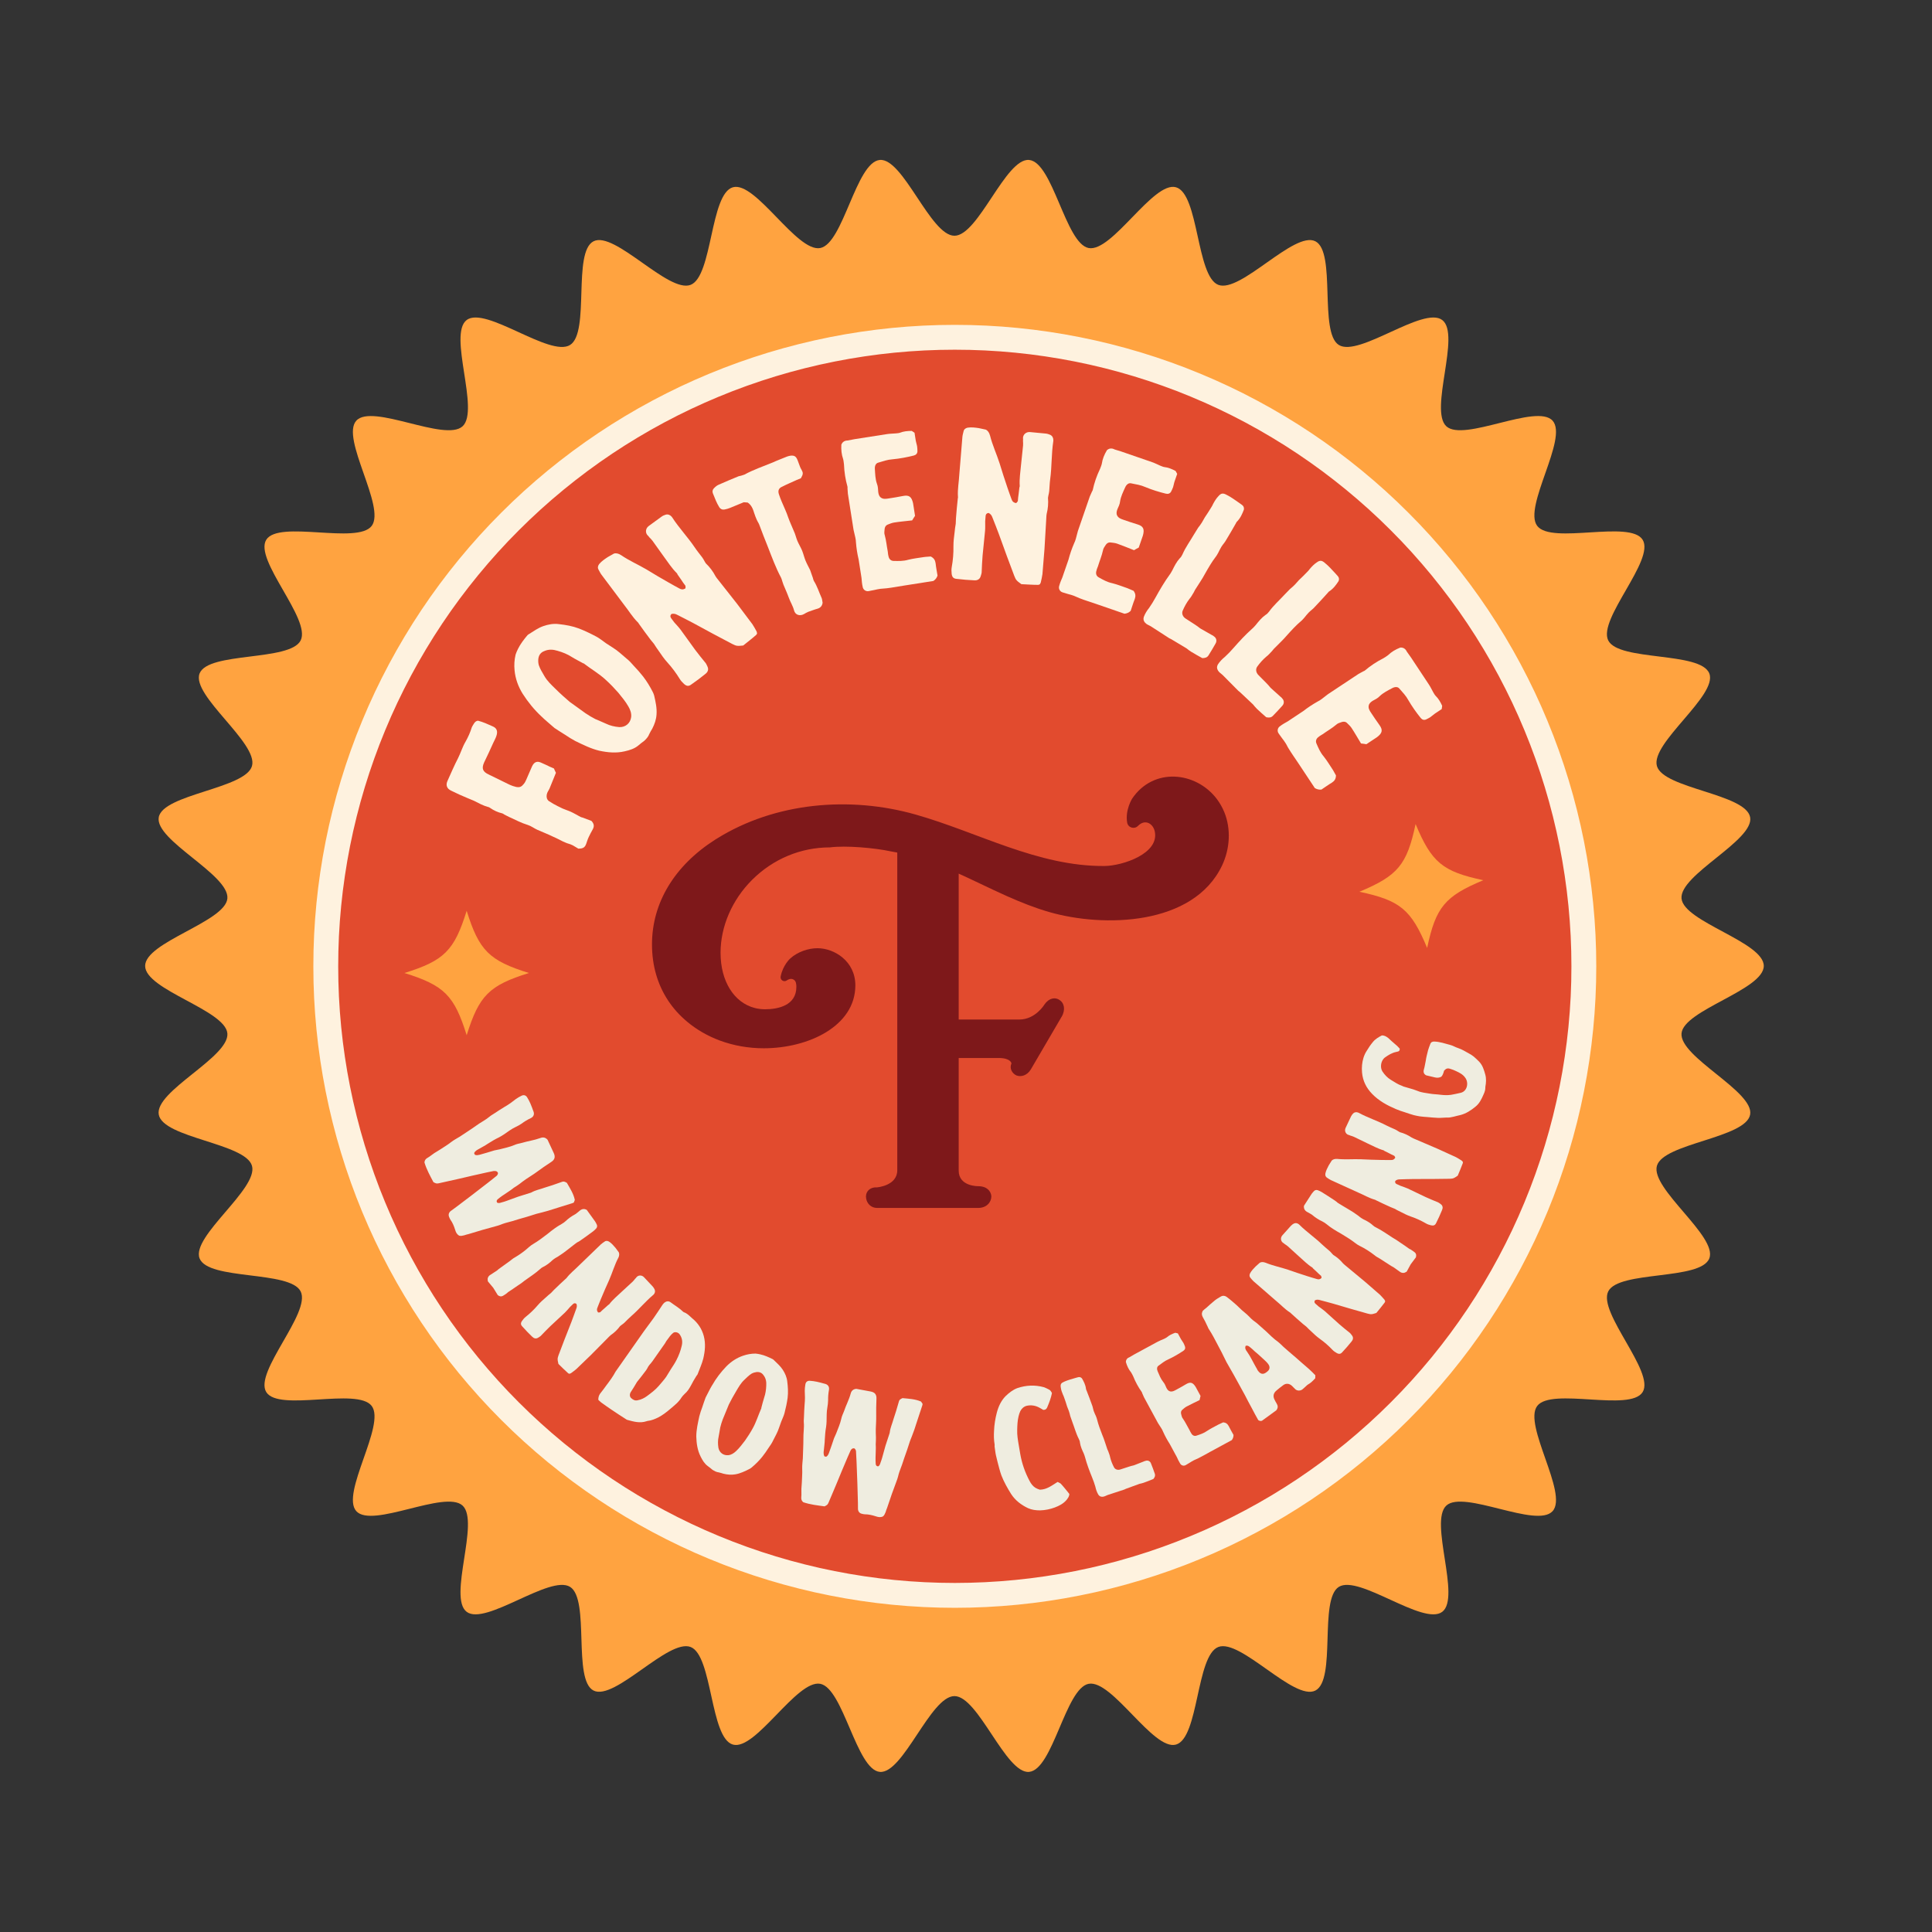 <svg xmlns="http://www.w3.org/2000/svg" xmlns:xlink="http://www.w3.org/1999/xlink" width="500" viewBox="0 0 375 375" height="500" preserveAspectRatio="xMidYMid meet"><rect x="0" y="0" width="375" height="375" fill="#333333" stroke="none"/><defs><clipPath id="38aef7d268"><path d="M 0 2.234 L 370.5 2.234 L 370.5 372.734 L 0 372.734 Z M 0 2.234 " clip-rule="nonzero"></path></clipPath></defs><path fill="#ffa340" d="M 342.348 187.484 C 342.348 192.133 326.801 196.031 326.383 200.574 C 325.961 205.195 340.535 211.859 339.699 216.348 C 338.852 220.906 322.855 221.887 321.605 226.285 C 320.344 230.734 333.434 239.977 331.777 244.25 C 330.109 248.559 314.203 246.562 312.156 250.664 C 310.109 254.766 321.254 266.297 318.836 270.199 C 316.406 274.113 301.141 269.227 298.371 272.895 C 295.59 276.566 304.449 289.926 301.352 293.32 C 298.25 296.723 284.137 289.125 280.738 292.227 C 277.336 295.324 283.609 310.074 279.938 312.855 C 276.262 315.633 263.785 305.578 259.871 308.008 C 255.969 310.43 259.43 326.078 255.301 328.141 C 251.168 330.203 240.777 318.012 236.469 319.68 C 232.16 321.352 232.707 337.359 228.258 338.621 C 223.859 339.871 215.875 325.977 211.316 326.824 C 206.824 327.66 204.371 343.5 199.746 343.922 C 195.207 344.336 189.906 329.211 185.258 329.211 C 180.609 329.211 175.309 344.336 170.77 343.922 C 166.23 343.508 163.691 327.66 159.199 326.824 C 154.645 325.98 146.66 339.875 142.258 338.621 C 137.809 337.359 138.32 321.336 134.051 319.68 C 129.742 318.012 119.324 330.188 115.219 328.141 C 111.113 326.094 114.551 310.43 110.648 308.008 C 106.746 305.586 94.246 315.629 90.582 312.855 C 86.906 310.074 93.176 295.328 89.781 292.227 C 86.379 289.125 72.266 296.723 69.164 293.32 C 66.062 289.918 74.926 276.566 72.148 272.895 C 69.375 269.23 54.113 274.117 51.68 270.199 C 49.262 266.297 60.418 254.797 58.359 250.664 C 56.312 246.559 40.41 248.559 38.738 244.25 C 37.086 239.977 50.176 230.734 48.91 226.285 C 47.66 221.887 31.664 220.906 30.816 216.348 C 29.973 211.789 44.559 205.191 44.133 200.574 C 43.719 196.031 28.172 192.133 28.172 187.484 C 28.172 182.836 43.715 178.938 44.133 174.398 C 44.559 169.773 29.984 163.109 30.816 158.621 C 31.652 154.133 47.66 153.086 48.91 148.684 C 50.176 144.234 37.086 134.992 38.738 130.723 C 40.395 126.449 56.312 128.406 58.359 124.305 C 60.422 120.176 49.262 108.672 51.68 104.77 C 54.102 100.871 69.379 105.742 72.148 102.074 C 74.918 98.406 66.066 85.047 69.164 81.648 C 72.266 78.254 86.379 85.848 89.781 82.746 C 93.18 79.645 86.906 64.895 90.582 62.117 C 94.254 59.336 106.73 69.395 110.648 66.961 C 114.551 64.539 111.086 48.891 115.219 46.828 C 119.324 44.781 129.742 56.957 134.051 55.289 C 138.32 53.633 137.809 37.613 142.258 36.348 C 146.66 35.102 154.645 48.992 159.199 48.145 C 163.691 47.309 166.148 31.473 170.77 31.047 C 175.309 30.633 180.609 45.758 185.258 45.758 C 189.906 45.758 195.207 30.633 199.746 31.047 C 204.371 31.473 206.824 47.309 211.316 48.145 C 215.875 48.992 223.859 35.098 228.258 36.348 C 232.707 37.613 232.195 53.633 236.469 55.289 C 240.777 56.957 251.195 44.781 255.301 46.828 C 259.406 48.875 255.969 64.539 259.871 66.961 C 263.785 69.391 276.27 59.344 279.938 62.117 C 283.602 64.887 277.34 79.645 280.738 82.746 C 284.137 85.848 298.25 78.246 301.352 81.648 C 304.449 85.047 295.59 98.402 298.371 102.074 C 301.148 105.75 316.406 100.852 318.836 104.77 C 321.266 108.691 310.098 120.176 312.156 124.305 C 314.203 128.41 330.109 126.414 331.777 130.723 C 333.434 134.992 320.344 144.234 321.605 148.684 C 322.855 153.086 338.852 154.066 339.699 158.621 C 340.535 163.113 325.961 169.777 326.383 174.398 C 326.797 178.938 342.348 182.836 342.348 187.484 Z M 342.348 187.484 " fill-opacity="1" fill-rule="nonzero"></path><path fill="#e24b2e" d="M 307.293 187.484 C 307.293 189.48 307.246 191.48 307.148 193.473 C 307.051 195.469 306.902 197.461 306.707 199.449 C 306.512 201.434 306.266 203.418 305.973 205.395 C 305.68 207.367 305.34 209.336 304.949 211.293 C 304.559 213.254 304.121 215.203 303.637 217.141 C 303.152 219.078 302.621 221 302.039 222.914 C 301.461 224.824 300.832 226.719 300.16 228.602 C 299.488 230.48 298.77 232.344 298.004 234.191 C 297.242 236.035 296.43 237.859 295.578 239.664 C 294.723 241.473 293.824 243.254 292.883 245.016 C 291.941 246.777 290.957 248.516 289.93 250.23 C 288.906 251.941 287.836 253.629 286.727 255.289 C 285.617 256.949 284.469 258.582 283.277 260.188 C 282.086 261.793 280.859 263.367 279.594 264.91 C 278.324 266.453 277.02 267.965 275.68 269.445 C 274.34 270.926 272.961 272.371 271.547 273.785 C 270.137 275.195 268.691 276.574 267.211 277.914 C 265.73 279.254 264.219 280.559 262.676 281.828 C 261.129 283.094 259.555 284.324 257.953 285.512 C 256.348 286.703 254.715 287.852 253.055 288.961 C 251.395 290.07 249.707 291.141 247.992 292.168 C 246.281 293.191 244.543 294.176 242.781 295.117 C 241.02 296.059 239.238 296.957 237.43 297.812 C 235.625 298.668 233.801 299.477 231.953 300.238 C 230.109 301.004 228.246 301.723 226.367 302.395 C 224.484 303.07 222.59 303.695 220.68 304.273 C 218.766 304.855 216.844 305.387 214.906 305.871 C 212.969 306.359 211.02 306.797 209.059 307.184 C 207.102 307.574 205.133 307.914 203.156 308.207 C 201.184 308.504 199.199 308.746 197.211 308.941 C 195.227 309.137 193.234 309.285 191.238 309.383 C 189.242 309.48 187.246 309.531 185.25 309.531 C 183.254 309.531 181.258 309.48 179.262 309.383 C 177.266 309.285 175.273 309.137 173.289 308.941 C 171.301 308.746 169.316 308.504 167.344 308.207 C 165.367 307.914 163.398 307.574 161.441 307.184 C 159.48 306.797 157.531 306.359 155.594 305.871 C 153.656 305.387 151.734 304.855 149.82 304.273 C 147.91 303.695 146.016 303.07 144.133 302.395 C 142.254 301.723 140.391 301.004 138.547 300.238 C 136.699 299.477 134.875 298.668 133.07 297.812 C 131.262 296.957 129.48 296.059 127.719 295.117 C 125.957 294.176 124.219 293.191 122.508 292.168 C 120.793 291.141 119.105 290.07 117.445 288.961 C 115.785 287.852 114.152 286.703 112.547 285.512 C 110.945 284.324 109.371 283.094 107.824 281.828 C 106.281 280.559 104.77 279.254 103.289 277.914 C 101.809 276.574 100.363 275.195 98.953 273.785 C 97.539 272.371 96.16 270.926 94.82 269.445 C 93.48 267.965 92.176 266.453 90.906 264.91 C 89.641 263.367 88.414 261.793 87.223 260.188 C 86.031 258.582 84.883 256.949 83.773 255.289 C 82.664 253.629 81.594 251.941 80.57 250.23 C 79.543 248.516 78.559 246.777 77.617 245.016 C 76.676 243.254 75.777 241.473 74.922 239.664 C 74.07 237.859 73.258 236.035 72.496 234.191 C 71.73 232.344 71.012 230.48 70.34 228.602 C 69.668 226.719 69.039 224.824 68.461 222.914 C 67.879 221 67.348 219.078 66.863 217.141 C 66.379 215.203 65.941 213.254 65.551 211.293 C 65.16 209.336 64.82 207.367 64.527 205.395 C 64.234 203.418 63.988 201.434 63.793 199.449 C 63.598 197.461 63.449 195.469 63.352 193.473 C 63.254 191.48 63.207 189.48 63.207 187.484 C 63.207 185.488 63.254 183.492 63.352 181.496 C 63.449 179.5 63.598 177.512 63.793 175.523 C 63.988 173.535 64.234 171.555 64.527 169.578 C 64.82 167.602 65.16 165.633 65.551 163.676 C 65.941 161.715 66.379 159.77 66.863 157.832 C 67.348 155.895 67.879 153.969 68.461 152.059 C 69.039 150.145 69.668 148.25 70.34 146.371 C 71.012 144.488 71.73 142.625 72.496 140.781 C 73.258 138.934 74.07 137.109 74.922 135.305 C 75.777 133.5 76.676 131.715 77.617 129.953 C 78.559 128.191 79.543 126.453 80.57 124.742 C 81.594 123.027 82.664 121.34 83.773 119.68 C 84.883 118.02 86.031 116.387 87.223 114.781 C 88.414 113.18 89.641 111.605 90.906 110.062 C 92.176 108.516 93.48 107.004 94.82 105.523 C 96.16 104.043 97.539 102.598 98.953 101.188 C 100.363 99.773 101.809 98.398 103.289 97.055 C 104.77 95.715 106.281 94.41 107.824 93.145 C 109.371 91.875 110.945 90.648 112.547 89.457 C 114.152 88.27 115.785 87.117 117.445 86.008 C 119.105 84.898 120.793 83.832 122.508 82.805 C 124.219 81.777 125.957 80.793 127.719 79.852 C 129.48 78.91 131.262 78.012 133.07 77.156 C 134.875 76.305 136.699 75.496 138.547 74.73 C 140.391 73.965 142.254 73.246 144.133 72.574 C 146.016 71.902 147.91 71.273 149.82 70.695 C 151.734 70.117 153.656 69.582 155.594 69.098 C 157.531 68.613 159.48 68.176 161.441 67.785 C 163.398 67.395 165.367 67.055 167.344 66.762 C 169.316 66.469 171.301 66.223 173.289 66.027 C 175.273 65.832 177.266 65.684 179.262 65.586 C 181.258 65.488 183.254 65.441 185.25 65.441 C 187.246 65.441 189.242 65.488 191.238 65.586 C 193.234 65.684 195.227 65.832 197.211 66.027 C 199.199 66.223 201.184 66.469 203.156 66.762 C 205.133 67.055 207.102 67.395 209.059 67.785 C 211.02 68.176 212.969 68.613 214.906 69.098 C 216.844 69.582 218.766 70.117 220.68 70.695 C 222.59 71.273 224.484 71.902 226.367 72.574 C 228.246 73.246 230.109 73.965 231.953 74.73 C 233.801 75.496 235.625 76.305 237.43 77.156 C 239.238 78.012 241.02 78.91 242.781 79.852 C 244.543 80.793 246.281 81.777 247.992 82.805 C 249.707 83.832 251.395 84.898 253.055 86.008 C 254.715 87.117 256.348 88.27 257.953 89.457 C 259.555 90.648 261.129 91.875 262.676 93.145 C 264.219 94.41 265.73 95.715 267.211 97.055 C 268.691 98.398 270.137 99.773 271.547 101.188 C 272.961 102.598 274.34 104.043 275.68 105.523 C 277.02 107.004 278.324 108.516 279.594 110.062 C 280.859 111.605 282.086 113.18 283.277 114.781 C 284.469 116.387 285.617 118.02 286.727 119.68 C 287.836 121.34 288.906 123.027 289.93 124.742 C 290.957 126.453 291.941 128.191 292.883 129.953 C 293.824 131.715 294.723 133.5 295.578 135.305 C 296.43 137.109 297.242 138.934 298.004 140.781 C 298.77 142.625 299.488 144.488 300.16 146.371 C 300.832 148.25 301.461 150.145 302.039 152.059 C 302.621 153.969 303.152 155.895 303.637 157.832 C 304.121 159.77 304.559 161.715 304.949 163.676 C 305.34 165.633 305.68 167.602 305.973 169.578 C 306.266 171.555 306.512 173.535 306.707 175.523 C 306.902 177.512 307.051 179.5 307.148 181.496 C 307.246 183.492 307.293 185.488 307.293 187.484 Z M 307.293 187.484 " fill-opacity="1" fill-rule="nonzero"></path><g clip-path="url(#38aef7d268)"><path stroke-linecap="butt" transform="matrix(0.286, 0, 0, 0.286, 0, 2.235)" fill="none" stroke-linejoin="miter" d="M 1074.903 647.998 C 1074.903 654.98 1074.739 661.976 1074.398 668.945 C 1074.056 675.927 1073.537 682.896 1072.854 689.851 C 1072.171 696.792 1071.31 703.733 1070.285 710.647 C 1069.26 717.547 1068.071 724.434 1066.705 731.28 C 1065.339 738.139 1063.808 744.957 1062.114 751.735 C 1060.42 758.512 1058.561 765.235 1056.525 771.93 C 1054.503 778.612 1052.303 785.239 1049.953 791.825 C 1047.603 798.397 1045.089 804.915 1042.411 811.378 C 1039.746 817.827 1036.904 824.208 1033.925 830.521 C 1030.933 836.847 1027.79 843.078 1024.497 849.241 C 1021.204 855.403 1017.761 861.484 1014.167 867.482 C 1010.587 873.467 1006.843 879.37 1002.963 885.177 C 999.082 890.984 995.065 896.696 990.897 902.312 C 986.73 907.927 982.439 913.434 978.012 918.831 C 973.571 924.229 969.008 929.517 964.321 934.695 C 959.634 939.874 954.811 944.929 949.864 949.876 C 944.932 954.809 939.876 959.632 934.697 964.319 C 929.519 969.005 924.231 973.569 918.834 978.01 C 913.423 982.437 907.916 986.741 902.314 990.895 C 896.698 995.063 890.986 999.08 885.179 1002.96 C 879.372 1006.841 873.469 1010.585 867.471 1014.178 C 861.486 1017.758 855.405 1021.202 849.243 1024.495 C 843.081 1027.788 836.85 1030.93 830.523 1033.923 C 824.211 1036.915 817.83 1039.744 811.366 1042.408 C 804.917 1045.086 798.399 1047.601 791.827 1049.951 C 785.241 1052.315 778.614 1054.501 771.932 1056.523 C 765.237 1058.559 758.514 1060.417 751.737 1062.112 C 744.96 1063.82 738.141 1065.35 731.282 1066.703 C 724.436 1068.069 717.55 1069.258 710.636 1070.283 C 703.735 1071.321 696.794 1072.168 689.839 1072.852 C 682.898 1073.535 675.929 1074.054 668.947 1074.396 C 661.965 1074.737 654.982 1074.915 648 1074.915 C 641.018 1074.915 634.035 1074.737 627.053 1074.396 C 620.071 1074.054 613.102 1073.535 606.161 1072.852 C 599.206 1072.168 592.265 1071.321 585.364 1070.283 C 578.45 1069.258 571.564 1068.069 564.718 1066.703 C 557.859 1065.35 551.041 1063.82 544.263 1062.112 C 537.486 1060.417 530.763 1058.559 524.068 1056.523 C 517.386 1054.501 510.759 1052.315 504.173 1049.951 C 497.601 1047.601 491.083 1045.086 484.634 1042.408 C 478.171 1039.744 471.79 1036.915 465.477 1033.923 C 459.15 1030.93 452.92 1027.788 446.757 1024.495 C 440.595 1021.202 434.514 1017.758 428.529 1014.178 C 422.531 1010.585 416.628 1006.841 410.821 1002.96 C 405.014 999.08 399.302 995.063 393.686 990.895 C 388.084 986.741 382.577 982.437 377.167 978.01 C 371.769 973.569 366.481 969.005 361.303 964.319 C 356.124 959.632 351.068 954.809 346.136 949.876 C 341.189 944.929 336.366 939.874 331.679 934.695 C 326.992 929.517 322.429 924.229 317.988 918.831 C 313.561 913.434 309.27 907.927 305.103 902.312 C 300.935 896.696 296.918 890.984 293.037 885.177 C 289.157 879.37 285.413 873.467 281.833 867.482 C 278.239 861.484 274.796 855.403 271.503 849.241 C 268.21 843.078 265.067 836.847 262.075 830.521 C 259.096 824.208 256.254 817.827 253.59 811.378 C 250.911 804.915 248.397 798.397 246.047 791.825 C 243.697 785.239 241.497 778.612 239.475 771.93 C 237.439 765.235 235.58 758.512 233.886 751.735 C 232.192 744.957 230.661 738.139 229.295 731.28 C 227.929 724.434 226.74 717.547 225.715 710.647 C 224.69 703.733 223.829 696.792 223.146 689.851 C 222.463 682.896 221.944 675.927 221.602 668.945 C 221.261 661.976 221.097 654.98 221.097 647.998 C 221.097 641.015 221.261 634.033 221.602 627.051 C 221.944 620.069 222.463 613.114 223.146 606.159 C 223.829 599.204 224.69 592.276 225.715 585.362 C 226.74 578.448 227.929 571.562 229.295 564.716 C 230.661 557.857 232.192 551.052 233.886 544.275 C 235.58 537.497 237.439 530.761 239.475 524.079 C 241.497 517.384 243.697 510.757 246.047 504.184 C 248.397 497.598 250.911 491.081 253.59 484.631 C 256.254 478.168 259.096 471.787 262.075 465.474 C 265.067 459.162 268.21 452.917 271.503 446.755 C 274.796 440.592 278.239 434.512 281.833 428.527 C 285.413 422.529 289.157 416.626 293.037 410.819 C 296.918 405.011 300.935 399.3 305.103 393.684 C 309.27 388.082 313.561 382.575 317.988 377.178 C 322.429 371.767 326.992 366.479 331.679 361.3 C 336.366 356.122 341.189 351.066 346.136 346.133 C 351.068 341.187 356.124 336.377 361.303 331.677 C 366.481 326.99 371.769 322.426 377.167 317.999 C 382.577 313.558 388.084 309.268 393.686 305.1 C 399.302 300.947 405.014 296.916 410.821 293.035 C 416.628 289.155 422.531 285.424 428.529 281.831 C 434.514 278.237 440.595 274.794 446.757 271.501 C 452.92 268.208 459.15 265.065 465.477 262.073 C 471.79 259.094 478.171 256.265 484.634 253.587 C 491.083 250.909 497.601 248.395 504.173 246.045 C 510.759 243.695 517.386 241.495 524.068 239.472 C 530.763 237.45 537.486 235.578 544.263 233.884 C 551.041 232.19 557.859 230.659 564.718 229.293 C 571.564 227.926 578.45 226.738 585.364 225.713 C 592.265 224.688 599.206 223.827 606.161 223.144 C 613.102 222.461 620.071 221.942 627.053 221.6 C 634.035 221.258 641.018 221.094 648 221.094 C 654.982 221.094 661.965 221.258 668.947 221.6 C 675.929 221.942 682.898 222.461 689.839 223.144 C 696.794 223.827 703.735 224.688 710.636 225.713 C 717.55 226.738 724.436 227.926 731.282 229.293 C 738.141 230.659 744.96 232.19 751.737 233.884 C 758.514 235.578 765.237 237.45 771.932 239.472 C 778.614 241.495 785.241 243.695 791.827 246.045 C 798.399 248.395 804.917 250.909 811.366 253.587 C 817.83 256.265 824.211 259.094 830.523 262.073 C 836.85 265.065 843.081 268.208 849.243 271.501 C 855.405 274.794 861.486 278.237 867.471 281.831 C 873.469 285.424 879.372 289.155 885.179 293.035 C 890.986 296.916 896.698 300.947 902.314 305.1 C 907.916 309.268 913.423 313.558 918.834 317.999 C 924.231 322.426 929.519 326.99 934.697 331.677 C 939.876 336.377 944.932 341.187 949.864 346.133 C 954.811 351.066 959.634 356.122 964.321 361.3 C 969.008 366.479 973.571 371.767 978.012 377.178 C 982.439 382.575 986.73 388.082 990.897 393.684 C 995.065 399.3 999.082 405.011 1002.963 410.819 C 1006.843 416.626 1010.587 422.529 1014.167 428.527 C 1017.761 434.512 1021.204 440.592 1024.497 446.755 C 1027.79 452.917 1030.933 459.162 1033.925 465.474 C 1036.904 471.787 1039.746 478.168 1042.411 484.631 C 1045.089 491.081 1047.603 497.598 1049.953 504.184 C 1052.303 510.757 1054.503 517.384 1056.525 524.079 C 1058.561 530.761 1060.42 537.497 1062.114 544.275 C 1063.808 551.052 1065.339 557.857 1066.705 564.716 C 1068.071 571.562 1069.26 578.448 1070.285 585.362 C 1071.31 592.276 1072.171 599.204 1072.854 606.159 C 1073.537 613.114 1074.056 620.069 1074.398 627.051 C 1074.739 634.033 1074.903 641.015 1074.903 647.998 Z M 1074.903 647.998 " stroke="#fef2df" stroke-width="16.87" stroke-opacity="1" stroke-miterlimit="10"></path></g><path fill="#fef2df" d="M 107.906 150 C 107.5 151.008 107.086 152.016 106.66 153.062 C 106.48 153.461 106.203 153.762 106.121 154.25 C 106.043 154.738 106.137 155.164 106.52 155.477 C 106.816 155.66 107.117 155.844 107.414 156.027 C 107.988 156.336 108.605 156.664 109.199 156.934 C 109.711 157.168 110.266 157.32 110.777 157.555 C 111.41 157.84 112.043 158.227 112.664 158.555 C 112.781 158.609 112.898 158.664 113.035 158.676 C 113.648 158.91 114.262 159.137 114.793 159.332 C 115.34 159.914 115.359 160.402 115.051 160.977 C 114.797 161.434 114.52 161.926 114.285 162.441 C 114.16 162.719 114.035 162.996 113.949 163.289 C 113.895 163.41 113.879 163.547 113.824 163.664 C 113.547 164.496 113.203 164.719 112.25 164.719 C 111.953 164.535 111.574 164.316 111.234 164.113 C 111.039 164.023 110.879 163.953 110.723 163.879 C 109.738 163.625 108.867 163.133 107.973 162.68 C 107.773 162.59 107.578 162.5 107.375 162.41 C 106.363 161.906 105.301 161.516 104.273 161.051 C 103.637 160.762 103.117 160.336 102.449 160.125 C 101.191 159.746 99.996 159.109 98.812 158.57 C 98.492 158.43 98.195 158.246 97.879 158.098 C 97.781 158.004 97.621 157.934 97.504 157.879 C 96.641 157.68 95.848 157.32 95.086 156.785 C 95.008 156.746 94.906 156.656 94.77 156.641 C 93.785 156.387 92.875 155.875 91.98 155.422 C 91.547 155.227 91.094 155.07 90.699 154.891 C 89.613 154.441 88.582 153.977 87.57 153.469 C 86.738 153.09 86.48 152.398 86.859 151.57 C 87.523 150.105 88.168 148.582 88.91 147.152 C 89.438 146.105 89.762 144.965 90.367 143.949 C 90.859 143.074 91.273 142.164 91.566 141.199 C 91.641 141.039 91.73 140.84 91.859 140.66 C 92.059 140.324 92.277 139.945 92.781 139.887 C 93.766 140.141 94.676 140.555 95.582 140.965 C 96.395 141.285 96.688 141.898 96.336 142.887 C 96.18 143.34 95.922 143.797 95.723 144.23 C 95.148 145.496 94.594 146.723 93.977 147.973 C 93.438 149.16 93.676 149.793 94.902 150.352 C 96.234 151.004 97.559 151.652 98.926 152.32 C 99.32 152.5 99.734 152.641 100.168 152.742 C 100.91 152.887 101.234 152.703 101.684 152.141 C 101.887 151.902 102.012 151.625 102.141 151.348 C 102.516 150.516 102.871 149.629 103.25 148.797 C 103.645 147.926 104.219 147.613 105.148 148.086 C 105.508 148.246 105.902 148.43 106.297 148.605 C 106.637 148.805 107.012 148.93 107.523 149.164 C 107.609 149.395 107.758 149.699 107.906 150.004 Z M 107.906 150 " fill-opacity="1" fill-rule="nonzero"></path><path fill="#fef2df" d="M 105.109 139.078 C 103.703 137.77 102.492 136.285 101.445 134.652 C 100.59 133.273 100.023 131.734 99.875 130.082 C 99.777 129.07 99.836 128.07 100.078 127.051 C 100.188 126.695 100.359 126.332 100.531 125.969 C 100.996 125.012 101.688 124.117 102.387 123.285 C 102.469 123.184 102.641 123.098 102.758 123.023 C 103.617 122.48 104.469 121.875 105.449 121.531 C 106.426 121.191 107.457 120.996 108.5 121.145 C 109.82 121.285 111.121 121.523 112.355 121.984 C 113.496 122.426 114.621 122.969 115.75 123.566 C 116.414 123.914 117.008 124.43 117.617 124.848 C 118.059 125.133 118.496 125.414 118.934 125.699 C 119.91 126.289 120.723 127.086 121.59 127.809 C 122.141 128.238 122.609 128.766 123.047 129.27 C 123.688 129.934 124.27 130.602 124.824 131.305 C 125.566 132.262 126.191 133.301 126.734 134.379 C 126.816 134.551 126.91 134.789 126.969 134.996 C 127.246 136.199 127.523 137.406 127.434 138.656 C 127.375 139.656 127.055 140.562 126.609 141.426 C 126.406 141.762 126.199 142.098 126.031 142.461 C 125.848 142.98 125.469 143.402 125.051 143.793 C 124.656 144.09 124.285 144.355 123.926 144.68 C 123.145 145.336 122.215 145.609 121.281 145.824 C 119.598 146.223 117.965 146.062 116.309 145.711 C 114.645 145.305 113.188 144.559 111.703 143.852 C 111.008 143.477 110.336 143.066 109.688 142.621 C 108.949 142.16 108.207 141.695 107.629 141.305 C 106.723 140.488 105.859 139.824 105.117 139.082 Z M 113.711 138.48 C 114.289 138.875 114.891 139.23 115.52 139.555 C 116.215 139.867 116.895 140.125 117.621 140.465 C 118.414 140.859 119.305 141.055 120.184 141.129 C 121.398 141.191 122.352 140.391 122.508 139.191 C 122.598 138.438 122.32 137.727 121.965 137.121 C 121.406 136.137 120.711 135.328 120.016 134.457 C 119.254 133.594 118.465 132.766 117.625 132.004 C 116.32 130.773 114.719 129.863 113.273 128.75 L 113.215 128.758 C 112.449 128.328 111.688 127.961 110.945 127.496 C 110.137 126.98 109.219 126.602 108.227 126.324 C 107.387 126.059 106.512 125.984 105.66 126.371 C 104.98 126.617 104.582 127.129 104.488 127.887 C 104.449 128.293 104.469 128.695 104.582 129.109 C 104.832 129.855 105.258 130.512 105.656 131.207 C 106.215 132.191 107.02 132.922 107.801 133.691 C 108.793 134.68 109.805 135.57 110.57 136.223 C 111.832 137.145 112.754 137.801 113.707 138.484 Z M 113.711 138.48 " fill-opacity="1" fill-rule="nonzero"></path><path fill="#fef2df" d="M 120.52 107.73 C 122.102 108.824 123.855 109.57 125.52 110.551 C 126.945 111.438 128.379 112.266 129.816 113.086 C 130.5 113.496 131.199 113.844 131.859 114.219 C 132.234 114.426 132.562 114.504 133.043 114.199 C 133.086 114.113 133.051 113.922 133.051 113.707 C 132.738 113.289 132.449 112.906 132.199 112.496 C 131.965 112.184 131.738 111.809 131.5 111.496 C 131.484 111.402 131.434 111.328 131.379 111.262 C 130.371 110.281 129.637 109.09 128.805 107.977 C 128.078 106.941 127.352 105.969 126.652 104.969 C 126.469 104.727 126.254 104.508 126.035 104.293 C 125.93 104.152 125.801 103.98 125.66 103.863 C 125.234 103.371 125.285 102.57 125.914 102.102 C 126.773 101.508 127.582 100.848 128.406 100.281 C 128.648 100.102 128.941 99.984 129.207 99.898 C 129.656 99.777 130.039 99.926 130.363 100.281 C 130.391 100.316 130.441 100.387 130.469 100.422 C 131.82 102.512 133.523 104.273 134.879 106.297 C 135.316 106.949 135.82 107.551 136.289 108.176 C 136.473 108.418 136.598 108.652 136.742 108.926 C 136.82 109.027 136.891 109.195 136.992 109.336 C 137.758 110.062 138.387 110.898 138.875 111.836 C 139.074 112.176 139.344 112.461 139.578 112.773 C 140.734 114.242 141.918 115.746 143.078 117.215 C 144.07 118.535 145.035 119.82 146.027 121.141 C 146.305 121.586 146.559 121.992 146.801 122.461 C 146.906 122.602 146.906 122.82 146.949 122.949 C 146.898 123.098 146.82 123.207 146.75 123.258 C 145.934 123.984 145.098 124.609 144.258 125.293 C 143.883 125.305 143.465 125.402 143.102 125.348 C 142.762 125.328 142.449 125.129 142.129 124.992 C 140.945 124.355 139.699 123.715 138.516 123.082 C 137.16 122.363 135.84 121.617 134.48 120.895 C 133.473 120.348 132.453 119.863 131.469 119.348 C 131.098 119.141 130.703 119.055 130.312 119.184 C 130.051 119.488 130.078 119.738 130.285 120.016 C 130.496 120.293 130.68 120.539 130.887 120.816 C 131.289 121.277 131.723 121.711 132.113 122.234 C 133.078 123.523 133.977 124.859 134.941 126.148 C 135.594 127.016 136.281 127.859 136.969 128.703 C 137.125 128.91 137.211 129.172 137.332 129.406 C 137.594 129.973 137.367 130.465 136.918 130.805 C 136.039 131.52 135.137 132.199 134.168 132.867 C 133.684 133.234 133.281 133.207 132.785 132.766 C 132.453 132.469 132.16 132.148 131.934 131.777 C 131.227 130.621 130.418 129.543 129.508 128.543 C 128.891 127.863 128.375 127.105 127.863 126.352 C 127.523 125.902 127.246 125.457 126.938 124.98 C 126.73 124.703 126.488 124.453 126.277 124.172 C 125.496 123.129 124.738 122.121 123.992 121.051 C 123.941 120.984 123.895 120.852 123.781 120.773 C 122.75 119.758 122.023 118.508 121.129 117.387 C 119.645 115.406 118.18 113.461 116.719 111.512 C 116.512 111.234 116.371 110.902 116.195 110.602 C 115.969 110.227 116.02 109.863 116.289 109.496 C 116.777 108.914 117.359 108.531 117.977 108.121 C 118.316 107.922 118.656 107.723 119.156 107.453 C 119.551 107.32 120.062 107.426 120.516 107.738 Z M 120.52 107.73 " fill-opacity="1" fill-rule="nonzero"></path><path fill="#fef2df" d="M 144.348 97.492 C 143.504 97.84 142.621 98.203 141.734 98.57 C 141.375 98.719 140.996 98.828 140.602 98.898 C 140.207 98.965 139.867 98.824 139.637 98.492 C 139.094 97.637 138.754 96.695 138.375 95.77 C 138.227 95.41 138.312 95.043 138.543 94.805 C 138.836 94.496 139.152 94.227 139.473 94.094 C 140.742 93.523 142.066 92.977 143.355 92.445 C 143.531 92.422 143.691 92.355 143.91 92.312 C 144.07 92.246 144.285 92.203 144.488 92.121 C 146.215 91.176 148.113 90.535 149.965 89.773 C 150.871 89.355 151.812 89.016 152.738 88.629 C 152.938 88.547 153.152 88.504 153.414 88.449 C 154.18 88.367 154.496 88.566 154.797 89.289 C 154.977 89.73 155.102 90.148 155.285 90.594 C 155.367 90.793 155.449 90.996 155.555 91.137 C 155.918 91.789 155.918 92.02 155.453 92.828 C 155.254 92.91 154.93 93.043 154.609 93.176 C 153.66 93.613 152.738 93.992 151.805 94.473 C 151.16 94.738 150.949 95.246 151.191 95.945 C 151.348 96.445 151.531 96.887 151.73 97.371 C 152.145 98.375 152.652 99.387 152.988 100.426 C 153.312 101.328 153.719 102.195 154.082 103.078 C 154.371 103.664 154.512 104.355 154.762 104.961 C 155.027 105.602 155.41 106.199 155.676 106.84 C 155.941 107.48 156.086 108.172 156.352 108.816 C 156.617 109.461 156.945 110.027 157.25 110.656 C 157.445 111.137 157.566 111.652 157.781 112.176 C 157.805 112.352 157.887 112.555 157.973 112.758 C 158.633 113.801 158.977 114.973 159.484 116.082 C 159.602 116.363 159.594 116.695 159.668 116.992 C 159.586 117.59 159.266 117.957 158.73 118.133 C 158.094 118.301 157.492 118.551 156.871 118.758 C 156.59 118.875 156.324 119.027 156.098 119.168 C 155.266 119.656 154.348 119.371 154.125 118.48 C 153.898 117.586 153.402 116.848 153.113 116.027 C 152.805 115.168 152.418 114.336 152.07 113.492 C 151.973 113.254 151.914 112.996 151.832 112.793 C 151.77 112.535 151.688 112.336 151.605 112.133 C 150.559 110.168 149.797 108.082 148.992 106.016 C 148.445 104.688 147.957 103.387 147.449 102.043 C 147.309 101.586 147.023 101.23 146.844 100.793 C 146.676 100.391 146.512 99.988 146.383 99.57 C 146.148 98.77 145.836 98.008 145.129 97.547 C 144.879 97.512 144.645 97.512 144.355 97.488 Z M 144.348 97.492 " fill-opacity="1" fill-rule="nonzero"></path><path fill="#fef2df" d="M 164.547 85.496 C 164.977 85.426 165.441 85.312 165.871 85.242 C 167.973 84.914 170.078 84.586 172.141 84.262 C 172.738 84.168 173.312 84.168 173.879 84.121 C 174.137 84.082 174.402 84.086 174.648 84.004 C 175.395 83.711 176.133 83.641 176.969 83.641 C 177.168 83.785 177.359 83.887 177.508 83.992 C 177.602 84.594 177.676 85.07 177.75 85.539 C 177.812 85.926 177.953 86.258 178.012 86.645 C 178.059 86.945 178.07 87.297 178.074 87.602 C 178.055 88.043 177.789 88.305 177.367 88.418 C 176.012 88.758 174.645 89.02 173.211 89.152 C 172.297 89.207 171.379 89.527 170.453 89.805 C 169.988 89.922 169.762 90.441 169.812 91.051 C 169.875 92.008 169.891 92.973 170.211 93.891 C 170.422 94.387 170.43 95 170.469 95.523 C 170.531 95.953 170.637 96.332 170.984 96.586 C 171.43 96.914 171.949 96.832 172.461 96.754 C 173.406 96.605 174.352 96.457 175.289 96.266 C 176.484 96.035 176.945 96.445 177.227 97.68 C 177.348 98.449 177.473 99.227 177.609 100.125 C 177.43 100.375 177.258 100.668 177.047 101.008 C 175.836 101.152 174.664 101.246 173.547 101.422 C 173.074 101.496 172.664 101.691 172.25 101.844 C 171.918 101.984 171.75 102.32 171.711 102.633 C 171.684 103.035 171.578 103.492 171.727 103.863 C 172.023 104.914 172.109 106.004 172.312 107.027 C 172.355 107.328 172.363 107.637 172.449 107.926 C 172.539 108.484 172.906 108.867 173.434 108.875 C 174.406 108.898 175.336 108.93 176.301 108.645 C 177.32 108.395 178.316 108.289 179.344 108.125 C 179.816 108.051 180.258 108.07 180.645 108.012 C 181.262 108.312 181.504 108.711 181.598 109.312 C 181.684 110.137 181.844 110.902 181.973 111.719 C 181.836 112.152 181.57 112.5 181.172 112.766 C 179.238 113.07 177.305 113.375 175.328 113.684 C 174.254 113.852 173.188 114.062 172.109 114.184 C 171.68 114.25 171.277 114.227 170.895 114.289 C 170.508 114.348 170.078 114.418 169.699 114.52 C 169.312 114.578 168.934 114.684 168.59 114.738 C 168.031 114.824 167.535 114.461 167.445 113.906 C 167.309 113.312 167.266 112.746 167.219 112.18 C 167.184 111.969 167.152 111.754 167.121 111.539 C 166.992 110.723 166.863 109.906 166.73 109.047 C 166.711 108.918 166.684 108.75 166.656 108.578 C 166.402 107.516 166.227 106.398 166.141 105.27 C 166.129 104.652 165.945 104.023 165.809 103.43 C 165.773 103.215 165.699 103.004 165.672 102.832 C 165.301 100.473 164.938 98.152 164.574 95.832 C 164.52 95.488 164.551 95.133 164.5 94.789 C 164.523 94.652 164.5 94.527 164.488 94.441 C 164.094 93.051 163.875 91.633 163.816 90.145 C 163.762 89.805 163.75 89.453 163.656 89.113 C 163.348 88.238 163.246 87.328 163.305 86.309 C 163.527 85.746 163.973 85.5 164.543 85.5 Z M 164.547 85.496 " fill-opacity="1" fill-rule="nonzero"></path><path fill="#fef2df" d="M 192.152 84.492 C 192.613 86.363 193.43 88.086 194.02 89.926 C 194.5 91.535 195.023 93.105 195.551 94.676 C 195.793 95.434 196.082 96.156 196.332 96.875 C 196.473 97.277 196.668 97.555 197.227 97.648 C 197.316 97.609 197.418 97.445 197.559 97.281 C 197.602 96.762 197.645 96.285 197.723 95.812 C 197.754 95.422 197.836 94.992 197.867 94.602 C 197.918 94.52 197.922 94.434 197.93 94.344 C 197.828 92.941 198.07 91.566 198.188 90.176 C 198.332 88.926 198.434 87.711 198.574 86.5 C 198.602 86.199 198.582 85.891 198.562 85.582 C 198.578 85.41 198.594 85.191 198.562 85.016 C 198.57 84.363 199.145 83.801 199.922 83.863 C 200.957 83.992 202 84.035 202.996 84.156 C 203.297 84.184 203.594 84.293 203.848 84.398 C 204.266 84.609 204.453 84.973 204.457 85.453 L 204.445 85.629 C 204.07 88.086 204.172 90.535 203.848 92.949 C 203.738 93.727 203.719 94.512 203.656 95.293 C 203.629 95.594 203.566 95.852 203.496 96.152 C 203.484 96.281 203.43 96.453 203.414 96.625 C 203.504 97.68 203.418 98.719 203.16 99.742 C 203.086 100.129 203.098 100.523 203.066 100.91 C 202.957 102.777 202.844 104.688 202.734 106.555 C 202.602 108.203 202.469 109.805 202.336 111.453 C 202.25 111.969 202.164 112.441 202.035 112.957 C 202.023 113.129 201.879 113.289 201.824 113.418 C 201.688 113.496 201.555 113.527 201.469 113.52 C 200.379 113.52 199.34 113.434 198.25 113.387 C 197.965 113.148 197.59 112.941 197.352 112.66 C 197.109 112.422 197.008 112.062 196.859 111.746 C 196.395 110.488 195.895 109.184 195.426 107.922 C 194.891 106.48 194.398 105.047 193.859 103.609 C 193.469 102.531 193.031 101.488 192.633 100.453 C 192.492 100.051 192.258 99.727 191.879 99.562 C 191.48 99.617 191.332 99.824 191.305 100.168 C 191.277 100.516 191.25 100.816 191.223 101.168 C 191.215 101.777 191.254 102.391 191.199 103.039 C 191.066 104.645 190.852 106.238 190.719 107.844 C 190.629 108.926 190.586 110.012 190.539 111.098 C 190.52 111.359 190.41 111.609 190.344 111.867 C 190.164 112.461 189.668 112.684 189.105 112.641 C 187.973 112.59 186.848 112.5 185.684 112.359 C 185.074 112.309 184.793 112.023 184.715 111.363 C 184.664 110.922 184.656 110.484 184.734 110.059 C 184.977 108.727 185.086 107.383 185.062 106.031 C 185.055 105.113 185.172 104.207 185.289 103.301 C 185.332 102.734 185.418 102.219 185.508 101.66 C 185.535 101.316 185.523 100.965 185.551 100.617 C 185.656 99.316 185.758 98.062 185.906 96.766 C 185.918 96.68 185.969 96.551 185.938 96.418 C 185.836 94.973 186.129 93.555 186.199 92.121 C 186.402 89.652 186.598 87.223 186.801 84.801 C 186.828 84.453 186.941 84.113 187.016 83.77 C 187.094 83.344 187.375 83.102 187.816 83.008 C 188.57 82.895 189.258 82.992 189.988 83.098 C 190.375 83.172 190.762 83.25 191.32 83.383 C 191.699 83.543 192.016 83.961 192.145 84.496 Z M 192.152 84.492 " fill-opacity="1" fill-rule="nonzero"></path><path fill="#fef2df" d="M 216.332 87.234 C 216.746 87.379 217.211 87.492 217.621 87.633 C 219.633 88.328 221.648 89.023 223.621 89.703 C 224.195 89.902 224.703 90.168 225.223 90.395 C 225.469 90.48 225.699 90.605 225.961 90.648 C 226.758 90.742 227.441 91.02 228.18 91.414 C 228.289 91.637 228.41 91.816 228.492 91.98 C 228.293 92.555 228.137 93.008 227.98 93.461 C 227.852 93.828 227.82 94.184 227.695 94.559 C 227.594 94.848 227.441 95.16 227.301 95.434 C 227.078 95.816 226.719 95.922 226.293 95.82 C 224.938 95.488 223.605 95.078 222.281 94.527 C 221.445 94.148 220.484 94 219.539 93.812 C 219.074 93.699 218.629 94.051 218.391 94.609 C 217.996 95.484 217.559 96.348 217.41 97.309 C 217.367 97.844 217.086 98.395 216.875 98.871 C 216.73 99.281 216.645 99.664 216.832 100.051 C 217.078 100.551 217.57 100.719 218.062 100.891 C 218.965 101.199 219.871 101.512 220.789 101.785 C 221.953 102.137 222.168 102.719 221.84 103.941 C 221.586 104.68 221.328 105.418 221.031 106.281 C 220.754 106.414 220.465 106.59 220.117 106.793 C 218.984 106.355 217.898 105.891 216.832 105.52 C 216.383 105.363 215.926 105.348 215.492 105.285 C 215.133 105.254 214.828 105.473 214.648 105.73 C 214.438 106.074 214.133 106.426 214.086 106.828 C 213.855 107.895 213.418 108.898 213.121 109.898 C 213.02 110.188 212.879 110.457 212.824 110.762 C 212.641 111.297 212.785 111.805 213.25 112.059 C 214.094 112.535 214.902 112.996 215.891 113.199 C 216.906 113.457 217.836 113.824 218.82 114.164 C 219.273 114.324 219.656 114.547 220.023 114.676 C 220.43 115.23 220.453 115.695 220.258 116.273 C 219.945 117.039 219.734 117.793 219.461 118.574 C 219.137 118.891 218.738 119.074 218.262 119.125 C 216.41 118.488 214.562 117.852 212.672 117.195 C 211.645 116.84 210.602 116.531 209.59 116.133 C 209.18 115.988 208.836 115.781 208.465 115.652 C 208.098 115.523 207.688 115.383 207.301 115.297 C 206.934 115.168 206.547 115.082 206.219 114.969 C 205.684 114.785 205.414 114.23 205.598 113.695 C 205.758 113.109 205.98 112.586 206.207 112.066 C 206.277 111.859 206.352 111.656 206.418 111.449 C 206.688 110.668 206.957 109.891 207.242 109.066 C 207.285 108.941 207.344 108.777 207.398 108.613 C 207.668 107.559 208.039 106.488 208.488 105.449 C 208.77 104.902 208.902 104.258 209.059 103.668 C 209.129 103.461 209.156 103.242 209.215 103.078 C 209.996 100.816 210.762 98.598 211.523 96.383 C 211.641 96.051 211.832 95.754 211.949 95.422 C 212.031 95.316 212.074 95.191 212.102 95.109 C 212.406 93.695 212.875 92.34 213.52 91 C 213.637 90.672 213.789 90.355 213.859 90.016 C 213.996 89.094 214.332 88.246 214.863 87.371 C 215.32 86.977 215.832 86.969 216.336 87.234 Z M 216.332 87.234 " fill-opacity="1" fill-rule="nonzero"></path><path fill="#fef2df" d="M 231.215 126.516 C 230.918 126.332 230.609 126.09 230.34 125.871 C 230.301 125.848 230.266 125.824 230.191 125.777 C 229.266 125.207 228.281 124.648 227.355 124.078 C 227.207 123.984 227.074 123.953 226.965 123.887 C 225.77 123.094 224.586 122.363 223.387 121.574 C 223.016 121.344 222.578 121.227 222.277 120.887 C 221.941 120.523 221.891 120.188 222.008 119.75 C 222.262 119.09 222.605 118.535 223.047 117.988 C 223.496 117.344 223.906 116.68 224.281 115.988 C 225.121 114.465 226.023 112.926 227.047 111.516 C 227.242 111.277 227.387 110.961 227.547 110.699 C 227.953 109.879 228.359 109.059 228.988 108.371 C 229.223 108.156 229.406 107.863 229.531 107.578 C 230.121 106.207 231.012 105.016 231.727 103.773 C 232.004 103.332 232.277 102.883 232.551 102.441 C 232.793 102.133 233.059 101.785 233.289 101.414 C 233.496 101.082 233.664 100.727 233.871 100.395 C 234.297 99.789 234.684 99.16 235.074 98.531 C 235.234 98.27 235.371 98.051 235.469 97.805 C 235.754 97.266 236.074 96.746 236.504 96.297 C 237.027 95.699 237.398 95.676 238.09 96.051 C 238.949 96.477 239.715 97.055 240.508 97.598 C 240.695 97.711 240.816 97.84 241.004 97.953 C 241.332 98.16 241.504 98.469 241.445 98.891 C 241.137 99.723 240.77 100.566 240.078 101.266 C 239.973 101.355 239.941 101.488 239.871 101.602 C 239.246 102.695 238.645 103.754 238.004 104.793 C 237.742 105.293 237.355 105.668 237.082 106.113 C 236.855 106.484 236.664 106.879 236.449 107.309 C 236.312 107.531 236.164 107.848 235.992 108.047 C 235.191 109.09 234.566 110.184 233.922 111.316 C 233.332 112.434 232.594 113.461 231.953 114.496 C 231.863 114.645 231.809 114.812 231.719 114.961 C 231.441 115.402 231.207 115.871 230.855 116.27 C 230.324 116.965 229.906 117.727 229.559 118.535 C 229.336 119.059 229.551 119.703 230.141 120.07 C 230.746 120.496 231.398 120.848 231.969 121.25 C 232.301 121.457 232.613 121.699 232.922 121.941 C 232.996 121.988 233.07 122.031 233.105 122.055 C 233.797 122.43 234.461 122.844 235.184 123.238 C 235.297 123.309 235.465 123.363 235.59 123.492 C 236.109 123.812 236.25 124.41 235.93 124.926 C 235.512 125.688 235.031 126.465 234.574 127.203 C 234.32 127.609 233.941 127.734 233.371 127.742 C 232.684 127.367 231.918 126.945 231.219 126.512 Z M 231.215 126.516 " fill-opacity="1" fill-rule="nonzero"></path><path fill="#fef2df" d="M 243.934 137.551 C 243.688 137.309 243.434 137.004 243.215 136.734 C 243.184 136.703 243.152 136.672 243.09 136.613 C 242.309 135.855 241.465 135.102 240.684 134.348 C 240.559 134.227 240.438 134.164 240.344 134.074 C 239.34 133.047 238.344 132.074 237.344 131.047 C 237.031 130.742 236.629 130.535 236.406 130.141 C 236.152 129.715 236.176 129.379 236.387 128.973 C 236.773 128.387 237.23 127.918 237.773 127.477 C 238.348 126.945 238.895 126.383 239.406 125.789 C 240.555 124.48 241.762 123.168 243.066 122.012 C 243.309 121.82 243.52 121.543 243.73 121.324 C 244.305 120.605 244.879 119.891 245.641 119.355 C 245.914 119.199 246.156 118.949 246.336 118.699 C 247.207 117.488 248.328 116.516 249.297 115.453 C 249.66 115.082 250.023 114.707 250.387 114.332 C 250.691 114.078 251.023 113.801 251.328 113.484 C 251.602 113.203 251.84 112.895 252.113 112.609 C 252.66 112.109 253.176 111.578 253.691 111.051 C 253.902 110.832 254.086 110.645 254.234 110.426 C 254.625 109.961 255.047 109.52 255.566 109.176 C 256.203 108.703 256.574 108.758 257.164 109.27 C 257.914 109.875 258.539 110.602 259.195 111.297 C 259.352 111.449 259.445 111.602 259.602 111.754 C 259.883 112.023 259.98 112.363 259.832 112.766 C 259.352 113.512 258.812 114.258 257.988 114.793 C 257.867 114.855 257.809 114.98 257.719 115.07 C 256.871 116.008 256.055 116.914 255.211 117.789 C 254.848 118.223 254.395 118.508 254.031 118.883 C 253.727 119.195 253.457 119.539 253.156 119.91 C 252.973 120.098 252.762 120.379 252.551 120.535 C 251.547 121.383 250.703 122.316 249.828 123.285 C 249.012 124.25 248.07 125.094 247.227 125.969 C 247.105 126.094 247.016 126.25 246.895 126.375 C 246.531 126.75 246.199 127.156 245.773 127.469 C 245.109 128.035 244.531 128.688 244.02 129.402 C 243.691 129.867 243.766 130.543 244.262 131.031 C 244.762 131.574 245.32 132.059 245.793 132.574 C 246.074 132.844 246.324 133.148 246.578 133.453 C 246.641 133.516 246.703 133.574 246.73 133.605 C 247.324 134.117 247.887 134.664 248.508 135.207 C 248.605 135.297 248.758 135.387 248.852 135.539 C 249.289 135.961 249.297 136.574 248.875 137.012 C 248.301 137.668 247.668 138.324 247.062 138.949 C 246.73 139.293 246.332 139.328 245.777 139.215 C 245.184 138.703 244.531 138.129 243.934 137.555 Z M 243.934 137.551 " fill-opacity="1" fill-rule="nonzero"></path><path fill="#fef2df" d="M 273.062 126.477 C 273.305 126.84 273.605 127.215 273.844 127.574 C 275.023 129.352 276.195 131.125 277.348 132.867 C 277.688 133.375 277.922 133.895 278.199 134.387 C 278.344 134.605 278.453 134.848 278.633 135.039 C 279.211 135.598 279.582 136.238 279.926 137 C 279.879 137.238 279.867 137.457 279.832 137.637 C 279.324 137.969 278.926 138.238 278.527 138.5 C 278.199 138.719 277.957 138.98 277.633 139.195 C 277.379 139.367 277.062 139.52 276.785 139.652 C 276.375 139.82 276.023 139.688 275.75 139.348 C 274.875 138.262 274.07 137.125 273.348 135.883 C 272.918 135.07 272.246 134.371 271.609 133.645 C 271.309 133.27 270.742 133.281 270.211 133.578 C 269.363 134.035 268.496 134.453 267.793 135.129 C 267.434 135.527 266.879 135.789 266.418 136.039 C 266.055 136.281 265.75 136.531 265.668 136.957 C 265.559 137.5 265.844 137.934 266.133 138.367 C 266.664 139.164 267.191 139.965 267.754 140.734 C 268.465 141.727 268.281 142.316 267.277 143.086 C 266.625 143.516 265.973 143.949 265.211 144.453 C 264.91 144.395 264.574 144.355 264.172 144.305 C 263.539 143.27 262.961 142.242 262.336 141.297 C 262.074 140.902 261.727 140.609 261.41 140.293 C 261.148 140.051 260.773 140.039 260.469 140.137 C 260.098 140.277 259.641 140.371 259.363 140.66 C 258.527 141.371 257.574 141.898 256.727 142.512 C 256.473 142.68 256.195 142.812 255.969 143.012 C 255.496 143.324 255.301 143.82 255.52 144.305 C 255.902 145.195 256.262 146.051 256.922 146.816 C 257.57 147.641 258.086 148.492 258.664 149.367 C 258.926 149.762 259.094 150.176 259.309 150.5 C 259.297 151.188 259.031 151.574 258.52 151.91 C 257.809 152.332 257.18 152.801 256.492 153.254 C 256.043 153.309 255.613 153.211 255.203 152.961 C 254.121 151.328 253.039 149.699 251.938 148.035 C 251.336 147.129 250.699 146.246 250.137 145.316 C 249.895 144.953 249.754 144.578 249.535 144.25 C 249.32 143.926 249.078 143.562 248.828 143.262 C 248.609 142.938 248.359 142.633 248.168 142.344 C 247.855 141.871 247.977 141.27 248.445 140.957 C 248.93 140.586 249.426 140.309 249.922 140.035 C 250.102 139.914 250.285 139.793 250.465 139.676 C 251.152 139.219 251.844 138.762 252.566 138.281 C 252.676 138.211 252.82 138.113 252.965 138.02 C 253.82 137.348 254.766 136.723 255.754 136.168 C 256.309 135.906 256.805 135.477 257.289 135.102 C 257.469 134.98 257.625 134.824 257.773 134.73 C 259.766 133.406 261.723 132.113 263.68 130.816 C 263.969 130.625 264.309 130.504 264.598 130.312 C 264.727 130.277 264.836 130.203 264.91 130.156 C 266.012 129.219 267.207 128.43 268.535 127.758 C 268.824 127.566 269.137 127.406 269.406 127.18 C 270.07 126.531 270.855 126.062 271.809 125.688 C 272.41 125.656 272.82 125.957 273.062 126.477 Z M 273.062 126.477 " fill-opacity="1" fill-rule="nonzero"></path><path fill="#efede0" d="M 95.859 227.285 C 95.434 227.367 94.984 227.465 94.527 227.559 C 93.59 227.77 92.652 227.977 91.715 228.188 C 90.051 228.578 88.395 228.969 86.719 229.328 C 86.203 229.453 85.668 229.551 85.156 229.676 C 84.73 229.758 84.641 229.723 84.133 229.461 C 83.484 228.23 82.801 227.012 82.387 225.633 C 82.41 225.277 82.574 224.969 82.938 224.762 C 83.426 224.496 83.855 224.102 84.301 223.816 C 84.648 223.578 85.027 223.398 85.344 223.176 C 86.074 222.684 86.863 222.238 87.562 221.68 C 88.07 221.289 88.688 220.961 89.254 220.617 C 89.777 220.258 90.316 219.934 90.84 219.57 C 91.363 219.211 91.898 218.883 92.438 218.48 C 93.266 217.863 94.238 217.406 95.039 216.727 C 95.309 216.484 95.656 216.324 95.973 216.098 C 96.652 215.664 97.289 215.215 97.98 214.816 C 98.77 214.371 99.453 213.859 100.156 213.305 C 100.473 213.078 100.836 212.871 101.18 212.707 C 101.605 212.473 102.023 212.547 102.297 212.957 C 102.551 213.336 102.758 213.777 102.949 214.188 C 103.168 214.66 103.312 215.133 103.5 215.617 C 103.781 216.215 103.609 216.758 103.012 217.035 C 102.383 217.332 101.809 217.676 101.273 218.078 C 100.895 218.336 100.5 218.559 100.059 218.762 C 99.238 219.145 98.539 219.703 97.781 220.211 C 97.48 220.391 97.191 220.602 96.848 220.766 C 96.094 221.117 95.348 221.578 94.633 222.027 C 94.145 222.375 93.578 222.637 93.039 222.965 C 92.676 223.176 92.25 223.336 92.023 223.824 C 92.066 223.922 92.125 224.047 92.172 224.141 C 92.508 224.289 92.777 224.203 93.059 224.148 C 94.043 223.879 94.988 223.594 95.957 223.293 C 96.27 223.223 96.629 223.168 96.977 223.086 C 97.93 222.832 98.918 222.641 99.848 222.246 C 100.285 222.039 100.785 221.961 101.305 221.832 C 102.48 221.477 103.715 221.32 104.891 220.887 C 105.383 220.699 105.859 220.742 106.285 221.234 C 106.668 222.055 107.066 222.906 107.477 223.789 C 107.844 224.578 107.672 225.117 106.93 225.578 C 106.012 226.16 105.094 226.82 104.203 227.465 C 103.52 227.977 102.793 228.391 102.098 228.871 C 101.652 229.156 101.27 229.488 100.84 229.805 C 100.477 230.09 100.082 230.312 99.699 230.566 C 99.477 230.746 99.254 230.926 99.016 231.078 C 98.527 231.426 98.02 231.738 97.496 232.098 C 97.211 232.305 96.863 232.547 96.59 232.789 C 96.43 232.941 96.301 233.156 96.512 233.441 C 96.77 233.586 97.098 233.473 97.367 233.387 C 97.715 233.305 98.012 233.199 98.34 233.086 C 99.094 232.812 99.848 232.535 100.57 232.273 C 101.34 232.031 102.074 231.801 102.812 231.57 C 102.953 231.543 103.047 231.5 103.176 231.438 C 103.965 230.992 104.855 230.844 105.703 230.527 C 106.207 230.371 106.707 230.211 107.242 230.039 C 107.871 229.82 108.527 229.59 109.156 229.371 C 109.422 229.285 109.609 229.352 110.023 229.582 C 110.633 230.637 111.309 231.668 111.57 232.887 C 111.535 232.98 111.535 233.059 111.488 233.121 C 111.453 233.211 111.422 233.305 111.387 233.398 C 111.293 233.441 111.211 233.516 111.074 233.543 C 110.336 233.773 109.598 234 108.859 234.23 C 108.016 234.477 107.227 234.766 106.383 235.008 C 105.645 235.234 104.879 235.402 104.125 235.602 C 103.559 235.789 102.949 235.957 102.387 236.148 C 101.805 236.301 101.242 236.492 100.66 236.645 C 100.254 236.758 99.859 236.906 99.453 237.016 C 99.312 237.047 99.219 237.09 99.074 237.117 C 98.387 237.285 97.711 237.484 97.066 237.75 C 96.582 237.938 96.02 238.047 95.516 238.207 C 94.902 238.379 94.324 238.531 93.715 238.703 C 92.805 238.977 91.863 239.262 90.953 239.531 C 90.672 239.586 90.371 239.688 90.105 239.773 C 89.762 239.859 89.449 239.93 89.141 239.844 C 88.68 239.598 88.488 239.188 88.359 238.75 C 88.133 238.012 87.84 237.305 87.402 236.703 C 87.328 236.543 87.227 236.402 87.184 236.23 C 86.977 235.789 87.113 235.34 87.508 235.043 C 88.109 234.605 88.746 234.156 89.332 233.688 C 90.73 232.652 92.078 231.598 93.461 230.531 C 94.398 229.828 95.316 229.09 96.242 228.352 C 96.445 228.219 96.625 228.02 96.664 227.695 C 96.52 227.301 96.191 227.262 95.867 227.301 Z M 95.859 227.285 " fill-opacity="1" fill-rule="nonzero"></path><path fill="#efede0" d="M 115.516 237.094 C 115.66 237.289 115.742 237.527 115.859 237.75 C 115.945 237.984 115.902 238.23 115.719 238.449 C 115.543 238.621 115.355 238.836 115.129 239 C 114.305 239.637 113.461 240.199 112.617 240.809 C 112.449 240.934 112.23 241.047 112.039 241.141 C 111.926 241.223 111.785 241.32 111.672 241.402 C 111.137 241.789 110.668 242.211 110.133 242.598 C 109.645 242.992 109.137 243.355 108.578 243.715 C 108.355 243.879 108.078 244.031 107.832 244.168 C 107.637 244.309 107.418 244.422 107.242 244.594 C 106.684 245.125 106.082 245.598 105.379 245.934 C 105.188 246.027 104.992 246.168 104.84 246.32 C 103.906 247.164 102.848 247.836 101.832 248.57 C 101.402 248.922 100.922 249.27 100.422 249.582 C 99.828 250.008 99.215 250.41 98.602 250.809 C 98.492 250.887 98.418 251.027 98.285 251.078 C 98.09 251.223 97.863 251.387 97.617 251.52 C 97.312 251.695 96.992 251.668 96.617 251.383 C 96.406 251.023 96.105 250.551 95.828 250.105 C 95.797 250 95.688 249.91 95.625 249.824 C 95.316 249.449 94.98 249.047 94.688 248.699 C 94.652 248.469 94.656 248.297 94.652 248.172 C 94.734 247.812 94.922 247.59 95.223 247.418 C 95.637 247.16 96.008 246.898 96.422 246.641 C 96.562 246.535 96.684 246.406 96.824 246.305 C 97.16 246.062 97.531 245.797 97.898 245.531 C 98.234 245.289 98.602 245.023 98.941 244.781 C 99.281 244.539 99.551 244.258 99.93 244.07 C 100.922 243.484 101.852 242.812 102.703 242.031 C 102.965 241.801 103.246 241.598 103.52 241.441 C 104.484 240.875 105.367 240.199 106.277 239.5 C 107.141 238.793 108.023 238.117 109.008 237.578 C 109.285 237.426 109.539 237.242 109.773 237.031 C 110.332 236.5 110.953 236.055 111.637 235.691 C 111.91 235.535 112.152 235.277 112.434 235.074 C 112.844 234.691 113.32 234.52 113.891 234.84 C 114.441 235.602 114.969 236.332 115.52 237.098 Z M 115.516 237.094 " fill-opacity="1" fill-rule="nonzero"></path><path fill="#efede0" d="M 119.996 244.172 C 119.285 245.535 118.867 247.004 118.25 248.422 C 117.684 249.641 117.172 250.863 116.656 252.082 C 116.398 252.668 116.191 253.254 115.961 253.816 C 115.832 254.133 115.805 254.402 116.094 254.754 C 116.168 254.777 116.316 254.734 116.488 254.711 C 116.789 254.422 117.062 254.156 117.363 253.914 C 117.59 253.699 117.863 253.48 118.09 253.262 C 118.164 253.238 118.215 253.191 118.262 253.145 C 118.941 252.246 119.816 251.547 120.617 250.777 C 121.367 250.102 122.07 249.422 122.793 248.773 C 122.969 248.605 123.121 248.41 123.27 248.219 C 123.371 248.121 123.496 248 123.57 247.879 C 123.922 247.492 124.562 247.449 124.996 247.902 C 125.551 248.527 126.156 249.102 126.688 249.703 C 126.855 249.879 126.977 250.102 127.07 250.301 C 127.211 250.648 127.133 250.969 126.883 251.258 C 126.855 251.277 126.809 251.328 126.781 251.352 C 125.258 252.629 124.027 254.156 122.551 255.434 C 122.078 255.84 121.648 256.301 121.199 256.738 C 121.023 256.906 120.852 257.023 120.648 257.168 C 120.574 257.238 120.449 257.312 120.348 257.41 C 119.848 258.09 119.242 258.668 118.547 259.145 C 118.301 259.34 118.098 259.582 117.875 259.797 C 116.82 260.863 115.742 261.949 114.691 263.012 C 113.738 263.93 112.812 264.82 111.863 265.738 C 111.539 266.004 111.242 266.246 110.895 266.484 C 110.793 266.582 110.621 266.602 110.52 266.652 C 110.398 266.625 110.301 266.574 110.254 266.523 C 109.598 265.945 109.02 265.344 108.391 264.742 C 108.348 264.445 108.23 264.125 108.238 263.828 C 108.219 263.559 108.344 263.289 108.422 263.02 C 108.809 262.02 109.199 260.969 109.582 259.969 C 110.023 258.816 110.484 257.695 110.926 256.547 C 111.258 255.691 111.543 254.84 111.855 254.008 C 111.984 253.688 112.016 253.367 111.875 253.07 C 111.605 252.895 111.406 252.941 111.207 253.133 C 111.008 253.324 110.832 253.496 110.633 253.688 C 110.305 254.051 110.004 254.438 109.629 254.797 C 108.703 255.691 107.727 256.535 106.801 257.43 C 106.176 258.031 105.574 258.66 104.973 259.289 C 104.82 259.434 104.625 259.531 104.449 259.648 C 104.027 259.914 103.613 259.781 103.297 259.457 C 102.645 258.832 102.016 258.18 101.391 257.48 C 101.051 257.129 101.031 256.812 101.336 256.375 C 101.539 256.082 101.766 255.816 102.039 255.598 C 102.887 254.926 103.664 254.18 104.367 253.355 C 104.844 252.797 105.391 252.316 105.945 251.832 C 106.27 251.52 106.594 251.258 106.945 250.969 C 107.145 250.773 107.32 250.555 107.523 250.363 C 108.273 249.637 109 248.941 109.773 248.238 C 109.828 248.191 109.922 248.145 109.977 248.047 C 110.68 247.121 111.602 246.426 112.406 245.605 C 113.832 244.23 115.234 242.879 116.637 241.523 C 116.836 241.332 117.086 241.188 117.309 241.02 C 117.582 240.801 117.875 240.809 118.195 240.984 C 118.707 241.312 119.066 241.738 119.453 242.188 C 119.645 242.438 119.836 242.688 120.102 243.059 C 120.242 243.355 120.211 243.773 120.008 244.168 Z M 119.996 244.172 " fill-opacity="1" fill-rule="nonzero"></path><path fill="#efede0" d="M 116.469 270.523 C 116.879 270 117.285 269.48 117.684 268.91 C 118.336 268.047 118.98 267.188 119.484 266.227 C 119.547 266.141 119.605 266.055 119.668 265.969 C 121.184 263.805 122.703 261.641 124.203 259.508 C 124.762 258.711 125.32 257.91 125.91 257.137 C 126.211 256.711 126.539 256.301 126.84 255.875 C 127.438 255.02 128.027 254.121 128.621 253.219 C 128.719 253.074 128.848 252.953 128.977 252.832 C 129.352 252.543 129.766 252.492 130.137 252.754 C 130.945 253.363 131.855 253.879 132.582 254.598 C 132.641 254.637 132.668 254.656 132.727 254.699 C 133.414 254.926 133.855 255.449 134.383 255.906 C 135.461 256.789 136.234 257.93 136.609 259.336 C 136.996 260.84 136.844 262.266 136.5 263.723 C 136.234 264.77 135.777 265.723 135.406 266.738 C 135.375 266.844 135.266 266.938 135.188 267.047 C 134.797 267.664 134.41 268.332 134.078 268.988 C 133.773 269.543 133.422 270.102 132.902 270.543 C 132.664 270.762 132.438 271.023 132.258 271.281 C 131.715 272.176 130.918 272.766 130.16 273.422 C 129.422 274.051 128.656 274.66 127.785 275.113 C 127.141 275.426 126.469 275.719 125.734 275.797 C 125.637 275.812 125.539 275.832 125.469 275.867 C 124.195 276.289 122.961 275.934 121.754 275.598 C 121.676 275.586 121.59 275.523 121.504 275.465 C 120.574 274.852 119.594 274.254 118.656 273.594 C 118 273.133 117.297 272.68 116.66 272.195 C 116.461 272.055 116.277 271.836 116.125 271.688 C 116.137 271.188 116.25 270.84 116.469 270.527 Z M 122.43 270.203 C 122.18 270.617 122.207 271.066 122.48 271.344 C 122.836 271.68 123.258 271.93 123.781 271.789 C 124.457 271.668 125.055 271.363 125.586 270.973 C 126.379 270.383 127.176 269.797 127.84 269.031 C 128.336 268.441 128.859 267.879 129.301 267.25 C 129.594 266.777 129.883 266.301 130.176 265.824 C 130.566 265.207 130.988 264.609 131.301 263.98 C 131.77 263.074 132.109 262.168 132.332 261.18 C 132.516 260.371 132.391 259.648 131.895 258.961 C 131.605 258.586 131.012 258.465 130.68 258.699 C 130.195 259.082 129.84 259.598 129.496 260.082 C 129.309 260.289 129.227 260.527 129.066 260.758 C 128.246 261.922 127.449 263.059 126.629 264.23 C 126.449 264.488 126.258 264.691 126.051 264.93 C 125.969 265.043 125.891 265.16 125.809 265.273 C 125.68 265.523 125.566 265.738 125.406 265.969 C 124.84 266.715 124.293 267.438 123.633 268.25 C 123.293 268.859 122.859 269.531 122.43 270.207 Z M 122.43 270.203 " fill-opacity="1" fill-rule="nonzero"></path><path fill="#efede0" d="M 138.223 268.891 C 138.977 267.555 139.91 266.332 140.984 265.215 C 141.895 264.293 142.988 263.562 144.246 263.137 C 145.016 262.875 145.801 262.73 146.641 262.73 C 146.938 262.75 147.254 262.812 147.566 262.879 C 148.398 263.059 149.223 263.434 150 263.82 C 150.094 263.863 150.195 263.984 150.277 264.059 C 150.859 264.625 151.488 265.176 151.938 265.875 C 152.387 266.57 152.727 267.336 152.809 268.172 C 152.945 269.223 153.004 270.281 152.875 271.328 C 152.742 272.297 152.535 273.273 152.277 274.266 C 152.129 274.848 151.84 275.402 151.629 275.957 C 151.488 276.352 151.348 276.746 151.207 277.141 C 150.93 278.008 150.465 278.789 150.062 279.598 C 149.832 280.105 149.508 280.57 149.199 281 C 148.805 281.625 148.391 282.203 147.949 282.766 C 147.34 283.523 146.652 284.203 145.914 284.824 C 145.797 284.922 145.629 285.039 145.477 285.121 C 144.59 285.562 143.707 286.004 142.719 286.168 C 141.93 286.309 141.16 286.23 140.406 286.043 C 140.105 285.949 139.805 285.852 139.496 285.785 C 139.059 285.738 138.66 285.523 138.273 285.273 C 137.969 285.02 137.695 284.785 137.375 284.562 C 136.715 284.074 136.332 283.406 135.992 282.719 C 135.367 281.48 135.191 280.18 135.148 278.828 C 135.156 277.461 135.465 276.184 135.738 274.898 C 135.902 274.285 136.094 273.688 136.32 273.102 C 136.543 272.438 136.762 271.773 136.961 271.254 C 137.422 270.395 137.781 269.602 138.219 268.883 Z M 140.293 275.473 C 140.094 275.992 139.93 276.531 139.797 277.078 C 139.68 277.676 139.613 278.254 139.48 278.883 C 139.32 279.574 139.336 280.305 139.441 281 C 139.621 281.961 140.422 282.551 141.383 282.449 C 141.984 282.379 142.484 282.031 142.891 281.641 C 143.551 281.023 144.051 280.332 144.602 279.625 C 145.129 278.871 145.629 278.102 146.066 277.309 C 146.777 276.066 147.188 274.648 147.785 273.316 L 147.77 273.273 C 147.961 272.594 148.102 271.934 148.324 271.273 C 148.578 270.547 148.699 269.766 148.73 268.938 C 148.777 268.234 148.672 267.539 148.211 266.949 C 147.898 266.465 147.418 266.25 146.816 266.32 C 146.492 266.363 146.184 266.457 145.879 266.625 C 145.348 266.957 144.914 267.41 144.449 267.852 C 143.789 268.469 143.367 269.23 142.918 269.984 C 142.332 270.941 141.828 271.898 141.469 272.613 C 140.984 273.766 140.645 274.605 140.293 275.477 Z M 140.293 275.473 " fill-opacity="1" fill-rule="nonzero"></path><path fill="#efede0" d="M 165.086 281.574 C 164.906 281.965 164.723 282.391 164.535 282.816 C 164.16 283.703 163.785 284.586 163.41 285.473 C 162.762 287.051 162.117 288.629 161.438 290.203 C 161.242 290.695 161.012 291.184 160.812 291.676 C 160.637 292.066 160.555 292.121 160.047 292.383 C 158.668 292.195 157.281 292.047 155.914 291.582 C 155.637 291.355 155.484 291.043 155.527 290.629 C 155.594 290.074 155.523 289.496 155.551 288.969 C 155.559 288.547 155.633 288.133 155.637 287.746 C 155.656 286.867 155.754 285.965 155.707 285.07 C 155.684 284.43 155.777 283.738 155.828 283.078 C 155.84 282.441 155.883 281.812 155.895 281.18 C 155.906 280.543 155.953 279.914 155.938 279.242 C 155.914 278.211 156.109 277.152 156.02 276.109 C 155.98 275.746 156.051 275.371 156.051 274.98 C 156.094 274.176 156.098 273.398 156.172 272.602 C 156.27 271.699 156.25 270.844 156.203 269.953 C 156.203 269.562 156.246 269.145 156.312 268.773 C 156.367 268.285 156.672 267.988 157.164 268.008 C 157.621 268.023 158.098 268.113 158.543 268.195 C 159.055 268.289 159.52 268.445 160.031 268.574 C 160.68 268.695 161.02 269.145 160.898 269.797 C 160.773 270.48 160.723 271.141 160.734 271.816 C 160.723 272.273 160.672 272.727 160.586 273.203 C 160.418 274.094 160.469 274.984 160.438 275.898 C 160.41 276.246 160.414 276.602 160.344 276.977 C 160.191 277.797 160.137 278.672 160.086 279.512 C 160.082 280.113 159.965 280.727 159.922 281.355 C 159.879 281.773 159.766 282.211 160.031 282.688 C 160.133 282.707 160.27 282.73 160.371 282.75 C 160.691 282.559 160.777 282.293 160.895 282.031 C 161.246 281.07 161.562 280.137 161.883 279.172 C 162.008 278.879 162.172 278.555 162.305 278.223 C 162.652 277.297 163.07 276.387 163.289 275.398 C 163.379 274.922 163.602 274.465 163.801 273.973 C 164.191 272.805 164.785 271.715 165.117 270.5 C 165.242 269.996 165.559 269.629 166.207 269.574 C 167.098 269.738 168.02 269.906 168.977 270.086 C 169.832 270.242 170.172 270.691 170.117 271.566 C 170.059 272.652 170.062 273.785 170.07 274.883 C 170.09 275.734 170.008 276.57 169.988 277.418 C 169.965 277.941 170.012 278.445 170.02 278.977 C 170.039 279.441 169.988 279.895 169.977 280.352 C 169.992 280.637 170.008 280.922 169.996 281.203 C 169.988 281.801 169.953 282.398 169.941 283.031 C 169.945 283.387 169.941 283.809 169.977 284.168 C 170.008 284.387 170.105 284.617 170.461 284.613 C 170.734 284.488 170.832 284.148 170.914 283.883 C 171.043 283.555 171.137 283.25 171.234 282.918 C 171.449 282.141 171.66 281.371 171.867 280.629 C 172.117 279.859 172.355 279.129 172.602 278.395 C 172.66 278.262 172.676 278.16 172.703 278.027 C 172.801 277.125 173.195 276.312 173.43 275.438 C 173.59 274.934 173.754 274.434 173.926 273.902 C 174.113 273.262 174.309 272.59 174.496 271.957 C 174.582 271.688 174.742 271.578 175.172 271.375 C 176.387 271.492 177.617 271.543 178.762 272.035 C 178.816 272.117 178.879 272.164 178.902 272.238 C 178.961 272.32 179.016 272.402 179.07 272.484 C 179.051 272.586 179.066 272.695 179.008 272.824 C 178.766 273.559 178.523 274.293 178.281 275.027 C 177.984 275.855 177.766 276.664 177.473 277.496 C 177.227 278.23 176.918 278.949 176.641 279.676 C 176.465 280.246 176.25 280.844 176.074 281.41 C 175.863 281.973 175.688 282.543 175.48 283.102 C 175.336 283.5 175.223 283.902 175.082 284.301 C 175.02 284.434 175.004 284.535 174.945 284.664 C 174.68 285.32 174.453 285.988 174.293 286.664 C 174.164 287.172 173.926 287.695 173.762 288.195 C 173.543 288.793 173.336 289.352 173.117 289.949 C 172.809 290.848 172.496 291.781 172.188 292.676 C 172.066 292.938 171.98 293.242 171.895 293.508 C 171.762 293.836 171.637 294.133 171.387 294.332 C 170.922 294.562 170.477 294.48 170.043 294.332 C 169.309 294.09 168.562 293.918 167.82 293.922 C 167.648 293.891 167.473 293.891 167.309 293.828 C 166.832 293.738 166.543 293.367 166.531 292.867 C 166.527 292.125 166.531 291.348 166.492 290.598 C 166.461 288.859 166.383 287.148 166.32 285.406 C 166.289 284.23 166.223 283.051 166.16 281.875 C 166.172 281.629 166.109 281.371 165.871 281.148 C 165.469 281.035 165.242 281.277 165.082 281.566 Z M 165.086 281.574 " fill-opacity="1" fill-rule="nonzero"></path><path fill="#efede0" d="M 203.281 273.133 C 203.156 273.434 202.953 273.68 202.488 273.656 C 202.293 273.547 202.051 273.379 201.781 273.246 C 201.004 272.812 200.168 272.676 199.316 272.855 C 198.738 272.992 198.312 273.383 198.047 273.887 C 197.895 274.23 197.773 274.566 197.695 274.938 C 197.492 275.781 197.461 276.633 197.438 277.52 C 197.398 278.516 197.57 279.508 197.738 280.5 C 197.836 281.086 197.93 281.633 198.031 282.219 C 198.348 284.066 198.973 285.832 199.855 287.48 C 200.121 287.996 200.484 288.465 200.961 288.773 C 201.234 288.938 201.535 289.062 201.836 289.148 C 203.176 289.133 204.168 288.328 205.281 287.641 C 205.477 287.75 205.738 287.844 205.906 287.992 C 206.473 288.602 206.973 289.254 207.504 289.902 C 207.547 289.934 207.559 290 207.562 290.035 C 207.531 290.465 207.297 290.75 207.07 291.074 C 206.43 291.855 205.586 292.281 204.723 292.605 C 203.828 292.938 202.875 293.133 201.891 293.164 C 201.043 293.168 200.25 293.059 199.52 292.723 C 198.215 292.102 197.078 291.238 196.266 290 C 195.531 288.82 194.875 287.664 194.371 286.375 C 194.223 285.941 194.086 285.543 193.977 285.105 C 193.754 284.223 193.496 283.352 193.309 282.465 C 193.176 281.887 193.145 281.293 193.047 280.746 C 193.059 280.602 193.07 280.457 193.051 280.355 C 192.898 279.465 192.891 278.582 192.945 277.691 C 192.992 276.52 193.18 275.359 193.477 274.211 C 193.797 272.992 194.312 271.879 195.18 270.992 C 195.848 270.348 196.594 269.758 197.453 269.434 C 199.156 268.859 200.871 268.777 202.613 269.254 C 202.949 269.371 203.262 269.531 203.57 269.691 C 203.871 269.816 204.031 270.105 204.184 270.395 C 203.996 271.344 203.656 272.25 203.277 273.129 Z M 203.281 273.133 " fill-opacity="1" fill-rule="nonzero"></path><path fill="#efede0" d="M 222.027 287.789 C 221.762 287.879 221.457 287.953 221.184 288.012 C 221.148 288.023 221.117 288.035 221.051 288.059 C 220.23 288.344 219.387 288.68 218.566 288.965 C 218.434 289.008 218.348 289.078 218.25 289.113 C 217.152 289.457 216.105 289.828 215.012 290.172 C 214.68 290.289 214.387 290.5 214.023 290.52 C 213.629 290.547 213.395 290.406 213.184 290.113 C 212.898 289.621 212.73 289.129 212.613 288.582 C 212.438 287.977 212.23 287.387 211.992 286.809 C 211.465 285.52 210.961 284.184 210.602 282.836 C 210.555 282.598 210.43 282.344 210.352 282.113 C 210.043 281.449 209.734 280.781 209.625 280.047 C 209.613 279.797 209.52 279.531 209.406 279.312 C 208.852 278.254 208.562 277.102 208.148 276.031 C 208.012 275.637 207.875 275.242 207.734 274.852 C 207.664 274.543 207.582 274.203 207.465 273.875 C 207.363 273.582 207.227 273.293 207.121 273 C 206.961 272.43 206.766 271.875 206.566 271.312 C 206.488 271.086 206.418 270.887 206.316 270.703 C 206.121 270.254 205.961 269.793 205.898 269.301 C 205.789 268.676 205.961 268.434 206.543 268.191 C 207.242 267.875 207.984 267.688 208.719 267.465 C 208.883 267.41 209.027 267.395 209.191 267.336 C 209.488 267.234 209.766 267.285 210 267.535 C 210.359 268.145 210.699 268.801 210.789 269.578 C 210.789 269.688 210.855 269.777 210.891 269.871 C 211.258 270.812 211.609 271.719 211.934 272.641 C 212.117 273.055 212.156 273.484 212.293 273.879 C 212.41 274.207 212.559 274.523 212.719 274.871 C 212.785 275.07 212.91 275.32 212.945 275.531 C 213.191 276.547 213.559 277.488 213.934 278.465 C 214.336 279.391 214.602 280.367 214.926 281.285 C 214.969 281.418 215.051 281.535 215.098 281.668 C 215.234 282.062 215.406 282.445 215.477 282.859 C 215.641 283.539 215.902 284.184 216.23 284.809 C 216.445 285.211 216.953 285.402 217.48 285.215 C 218.051 285.055 218.594 284.824 219.133 284.676 C 219.426 284.574 219.734 284.5 220.043 284.43 C 220.105 284.406 220.172 284.383 220.207 284.371 C 220.789 284.133 221.375 283.926 221.988 283.676 C 222.086 283.641 222.207 283.562 222.348 283.551 C 222.809 283.391 223.25 283.602 223.41 284.062 C 223.676 284.703 223.914 285.395 224.148 286.051 C 224.273 286.41 224.156 286.711 223.875 287.066 C 223.293 287.305 222.652 287.57 222.027 287.785 Z M 222.027 287.789 " fill-opacity="1" fill-rule="nonzero"></path><path fill="#efede0" d="M 219.254 263.422 C 219.559 263.258 219.879 263.047 220.184 262.879 C 221.684 262.066 223.18 261.25 224.648 260.457 C 225.074 260.223 225.504 260.07 225.918 259.883 C 226.102 259.785 226.301 259.715 226.469 259.582 C 226.953 259.164 227.488 258.91 228.117 258.688 C 228.305 258.742 228.477 258.77 228.621 258.812 C 228.852 259.242 229.035 259.574 229.219 259.914 C 229.367 260.188 229.562 260.398 229.711 260.676 C 229.828 260.891 229.926 261.152 230.012 261.383 C 230.117 261.723 229.988 261.992 229.699 262.184 C 228.77 262.809 227.809 263.367 226.766 263.855 C 226.09 264.141 225.484 264.629 224.863 265.086 C 224.543 265.297 224.512 265.754 224.711 266.195 C 225.016 266.902 225.289 267.625 225.777 268.23 C 226.066 268.551 226.238 269.008 226.406 269.391 C 226.57 269.699 226.75 269.957 227.078 270.055 C 227.504 270.18 227.871 269.98 228.238 269.785 C 228.91 269.418 229.586 269.055 230.238 268.656 C 231.078 268.164 231.535 268.348 232.078 269.203 C 232.375 269.754 232.676 270.305 233.023 270.945 C 232.953 271.184 232.902 271.449 232.832 271.758 C 231.961 272.195 231.102 272.578 230.309 273.012 C 229.969 273.195 229.715 273.453 229.441 273.676 C 229.23 273.871 229.191 274.168 229.246 274.414 C 229.336 274.723 229.379 275.094 229.59 275.34 C 230.098 276.055 230.449 276.852 230.879 277.57 C 230.996 277.781 231.082 278.012 231.227 278.211 C 231.441 278.609 231.824 278.797 232.223 278.66 C 232.961 278.418 233.668 278.191 234.324 277.719 C 235.023 277.262 235.746 276.91 236.477 276.512 C 236.812 276.328 237.152 276.223 237.426 276.074 C 237.973 276.133 238.262 276.375 238.492 276.801 C 238.777 277.398 239.105 277.93 239.422 278.512 C 239.434 278.875 239.324 279.211 239.098 279.52 C 237.723 280.266 236.348 281.012 234.941 281.773 C 234.18 282.188 233.43 282.633 232.648 283.016 C 232.344 283.184 232.035 283.273 231.758 283.422 C 231.484 283.57 231.18 283.734 230.918 283.914 C 230.645 284.062 230.383 284.242 230.141 284.379 C 229.746 284.594 229.273 284.457 229.059 284.059 C 228.797 283.645 228.609 283.23 228.426 282.82 C 228.344 282.668 228.262 282.516 228.176 282.363 C 227.863 281.781 227.547 281.203 227.219 280.59 C 227.168 280.5 227.102 280.375 227.035 280.254 C 226.559 279.52 226.129 278.727 225.758 277.898 C 225.586 277.441 225.277 277.016 225.012 276.602 C 224.93 276.449 224.816 276.312 224.75 276.191 C 223.84 274.508 222.941 272.859 222.047 271.207 C 221.914 270.965 221.844 270.684 221.707 270.441 C 221.688 270.332 221.641 270.242 221.605 270.18 C 220.938 269.238 220.387 268.23 219.945 267.125 C 219.816 266.883 219.711 266.621 219.551 266.391 C 219.078 265.816 218.762 265.156 218.531 264.371 C 218.547 263.887 218.816 263.582 219.246 263.426 Z M 219.254 263.422 " fill-opacity="1" fill-rule="nonzero"></path><path fill="#efede0" d="M 255.285 267.527 C 254.832 268.02 254.414 268.441 253.883 268.73 C 253.672 268.852 253.469 269.102 253.277 269.254 C 253.113 269.383 252.973 269.539 252.809 269.668 C 252.398 269.992 251.781 269.996 251.402 269.629 C 251.18 269.406 250.961 269.184 250.758 268.988 C 250.246 268.508 249.586 268.453 249.039 268.887 C 248.582 269.203 248.219 269.535 247.812 269.859 C 247.156 270.375 247.035 271.008 247.398 271.695 C 247.516 271.953 247.645 272.168 247.789 272.41 C 248.039 272.832 248.117 273.215 247.734 273.738 C 246.895 274.359 245.898 275.059 244.949 275.766 C 244.641 275.879 244.406 275.754 244.223 275.633 C 243.773 274.84 243.383 274.125 242.98 273.336 C 242.527 272.539 242.086 271.648 241.641 270.801 C 241.152 269.902 240.66 269.008 240.148 268.082 C 239.922 267.684 239.68 267.207 239.43 266.785 C 239 266.02 238.523 265.195 238.07 264.402 C 237.848 264.004 237.676 263.562 237.469 263.191 C 237.254 262.695 236.984 262.246 236.742 261.77 C 236.602 261.48 236.438 261.215 236.297 260.926 C 235.789 259.953 235.285 258.977 234.695 258.07 C 234.5 257.824 234.438 257.52 234.293 257.281 C 234.055 256.758 233.797 256.207 233.488 255.703 C 233.262 255.305 233.199 254.953 233.434 254.457 C 233.629 254.258 233.871 254.062 234.148 253.848 C 234.699 253.367 235.199 252.883 235.77 252.43 C 236.152 252.125 236.578 251.879 236.973 251.652 C 237.371 251.426 237.785 251.496 238.102 251.73 C 238.516 252.023 238.941 252.398 239.348 252.738 C 239.754 253.082 240.18 253.453 240.602 253.875 C 241.152 254.457 241.887 254.941 242.465 255.551 C 242.922 256.074 243.445 256.457 243.973 256.84 C 244.578 257.379 245.16 257.895 245.77 258.434 C 246.484 259.113 247.188 259.836 247.992 260.398 C 248.422 260.723 248.754 261.082 249.113 261.418 C 249.676 261.906 250.168 262.359 250.688 262.789 C 251.344 263.336 251.926 263.848 252.555 264.414 C 253.047 264.867 253.594 265.277 254.105 265.758 C 254.535 266.129 254.906 266.547 255.309 266.938 C 255.309 267.16 255.285 267.355 255.289 267.527 Z M 242.07 262.387 C 242.75 263.355 243.219 264.402 243.816 265.438 C 243.926 265.574 244 265.777 244.082 265.938 C 244.797 267.008 245.426 266.734 246.117 266.098 C 246.422 265.809 246.492 265.398 246.316 265.004 C 246.047 264.551 245.711 264.242 245.375 263.93 C 244.77 263.391 244.191 262.824 243.582 262.336 C 243.223 261.996 242.891 261.684 242.551 261.422 C 242.344 261.273 242.113 261.098 241.777 261.234 C 241.574 261.703 241.828 262.078 242.066 262.379 Z M 242.07 262.387 " fill-opacity="1" fill-rule="nonzero"></path><path fill="#efede0" d="M 245.629 245.086 C 247.047 245.676 248.551 245.965 250.012 246.453 C 251.277 246.906 252.539 247.312 253.801 247.719 C 254.406 247.922 255.012 248.078 255.59 248.258 C 255.918 248.355 256.191 248.363 256.512 248.047 C 256.531 247.973 256.473 247.824 256.434 247.656 C 256.121 247.383 255.832 247.133 255.566 246.855 C 255.328 246.652 255.086 246.395 254.852 246.191 C 254.824 246.117 254.77 246.074 254.719 246.027 C 253.766 245.43 252.992 244.621 252.152 243.891 C 251.414 243.203 250.676 242.566 249.965 241.902 C 249.781 241.742 249.574 241.609 249.367 241.477 C 249.262 241.383 249.129 241.27 249.004 241.203 C 248.586 240.887 248.492 240.254 248.902 239.781 C 249.48 239.176 250 238.52 250.551 237.941 C 250.711 237.758 250.922 237.617 251.109 237.504 C 251.445 237.332 251.77 237.387 252.082 237.609 C 252.105 237.633 252.16 237.68 252.188 237.703 C 253.594 239.109 255.223 240.203 256.621 241.555 C 257.07 241.992 257.57 242.375 258.039 242.789 C 258.223 242.949 258.359 243.113 258.52 243.297 C 258.602 243.367 258.68 243.484 258.785 243.574 C 259.508 244.02 260.141 244.562 260.676 245.215 C 260.891 245.445 261.148 245.629 261.387 245.832 C 262.539 246.785 263.715 247.762 264.867 248.719 C 265.863 249.582 266.836 250.426 267.836 251.297 C 268.125 251.598 268.391 251.875 268.664 252.199 C 268.77 252.293 268.809 252.461 268.859 252.555 C 268.844 252.68 268.805 252.781 268.758 252.832 C 268.242 253.535 267.691 254.164 267.148 254.844 C 266.855 254.914 266.547 255.059 266.254 255.078 C 265.984 255.121 265.707 255.02 265.434 254.965 C 264.402 254.668 263.32 254.371 262.289 254.074 C 261.105 253.738 259.949 253.379 258.766 253.039 C 257.883 252.781 257.004 252.57 256.152 252.336 C 255.82 252.238 255.504 252.234 255.219 252.402 C 255.066 252.684 255.129 252.879 255.34 253.059 C 255.547 253.242 255.734 253.402 255.941 253.586 C 256.332 253.879 256.746 254.145 257.141 254.488 C 258.113 255.332 259.039 256.23 260.012 257.074 C 260.668 257.645 261.344 258.188 262.027 258.73 C 262.184 258.867 262.293 259.059 262.43 259.223 C 262.73 259.617 262.633 260.043 262.336 260.387 C 261.77 261.094 261.176 261.773 260.535 262.461 C 260.215 262.828 259.898 262.875 259.438 262.609 C 259.129 262.438 258.844 262.234 258.605 261.98 C 257.859 261.191 257.047 260.488 256.164 259.859 C 255.566 259.434 255.035 258.926 254.508 258.422 C 254.168 258.121 253.871 257.824 253.555 257.5 C 253.344 257.316 253.113 257.16 252.902 256.98 C 252.117 256.297 251.355 255.633 250.59 254.926 C 250.539 254.879 250.48 254.785 250.379 254.742 C 249.398 254.121 248.625 253.262 247.734 252.535 C 246.238 251.234 244.766 249.957 243.297 248.684 C 243.09 248.5 242.922 248.266 242.738 248.059 C 242.496 247.801 242.477 247.508 242.625 247.176 C 242.91 246.641 243.301 246.242 243.715 245.82 C 243.945 245.605 244.18 245.395 244.527 245.094 C 244.809 244.926 245.23 244.926 245.637 245.094 Z M 245.629 245.086 " fill-opacity="1" fill-rule="nonzero"></path><path fill="#efede0" d="M 254.605 231.703 C 254.734 231.5 254.926 231.332 255.086 231.148 C 255.277 230.98 255.52 230.926 255.789 231.023 C 256.016 231.125 256.285 231.215 256.52 231.367 C 257.414 231.902 258.246 232.477 259.125 233.043 C 259.297 233.152 259.484 233.316 259.641 233.457 C 259.758 233.531 259.906 233.625 260.023 233.703 C 260.578 234.059 261.141 234.34 261.695 234.699 C 262.242 235.008 262.77 235.348 263.305 235.734 C 263.539 235.883 263.785 236.082 264 236.262 C 264.207 236.395 264.395 236.555 264.617 236.656 C 265.316 236.98 265.98 237.367 266.547 237.898 C 266.703 238.039 266.906 238.172 267.102 238.254 C 268.23 238.816 269.246 239.551 270.297 240.227 C 270.781 240.5 271.281 240.82 271.762 241.168 C 272.375 241.562 272.969 241.988 273.562 242.41 C 273.68 242.484 273.836 242.504 273.934 242.609 C 274.137 242.738 274.371 242.891 274.586 243.07 C 274.863 243.289 274.953 243.598 274.824 244.051 C 274.57 244.383 274.238 244.832 273.926 245.254 C 273.84 245.32 273.797 245.457 273.738 245.543 C 273.504 245.973 273.254 246.43 273.035 246.828 C 272.836 246.949 272.672 247.008 272.559 247.055 C 272.191 247.109 271.922 247.02 271.645 246.801 C 271.254 246.512 270.875 246.266 270.484 245.973 C 270.34 245.879 270.172 245.812 270.027 245.719 C 269.676 245.492 269.297 245.25 268.914 245.004 C 268.562 244.777 268.184 244.531 267.832 244.305 C 267.48 244.082 267.125 243.934 266.809 243.648 C 265.898 242.941 264.938 242.32 263.895 241.816 C 263.582 241.656 263.293 241.469 263.047 241.27 C 262.164 240.582 261.211 240.008 260.227 239.414 C 259.254 238.871 258.297 238.297 257.438 237.578 C 257.191 237.383 256.93 237.211 256.648 237.07 C 255.949 236.746 255.305 236.332 254.719 235.832 C 254.473 235.629 254.145 235.5 253.852 235.312 C 253.348 235.07 253.012 234.688 253.098 234.039 C 253.605 233.25 254.094 232.492 254.605 231.699 Z M 254.605 231.703 " fill-opacity="1" fill-rule="nonzero"></path><path fill="#efede0" d="M 259.547 224.945 C 261.078 225.105 262.598 224.957 264.141 225.012 C 265.48 225.09 266.805 225.117 268.129 225.148 C 268.77 225.172 269.391 225.148 269.996 225.16 C 270.34 225.164 270.598 225.094 270.82 224.695 C 270.82 224.617 270.719 224.496 270.637 224.344 C 270.258 224.168 269.906 224.012 269.574 223.82 C 269.289 223.691 268.988 223.516 268.703 223.387 C 268.656 223.324 268.594 223.297 268.531 223.27 C 267.445 222.965 266.477 222.406 265.461 221.949 C 264.559 221.5 263.672 221.094 262.801 220.66 C 262.578 220.559 262.344 220.488 262.105 220.418 C 261.98 220.359 261.82 220.289 261.68 220.262 C 261.191 220.074 260.918 219.496 261.18 218.926 C 261.559 218.18 261.871 217.406 262.234 216.691 C 262.336 216.473 262.5 216.277 262.648 216.117 C 262.922 215.859 263.242 215.82 263.605 215.945 C 263.637 215.957 263.699 215.988 263.734 216 C 265.48 216.949 267.352 217.535 269.082 218.441 C 269.637 218.73 270.223 218.961 270.789 219.219 C 271.012 219.32 271.188 219.438 271.395 219.57 C 271.488 219.613 271.602 219.699 271.73 219.762 C 272.547 219.98 273.305 220.328 274.008 220.797 C 274.277 220.957 274.574 221.059 274.863 221.188 C 276.238 221.777 277.645 222.379 279.02 222.969 C 280.223 223.516 281.391 224.051 282.594 224.598 C 282.961 224.805 283.293 224.992 283.645 225.23 C 283.77 225.285 283.852 225.441 283.938 225.516 C 283.957 225.637 283.945 225.746 283.914 225.812 C 283.617 226.633 283.273 227.391 282.945 228.195 C 282.684 228.348 282.43 228.574 282.152 228.676 C 281.906 228.793 281.613 228.773 281.332 228.801 C 280.258 228.809 279.137 228.832 278.062 228.84 C 276.836 228.855 275.621 228.836 274.391 228.848 C 273.473 228.848 272.57 228.898 271.688 228.914 C 271.344 228.91 271.035 229 270.812 229.242 C 270.746 229.555 270.859 229.723 271.113 229.836 C 271.367 229.949 271.59 230.051 271.844 230.168 C 272.301 230.34 272.773 230.477 273.246 230.691 C 274.414 231.227 275.559 231.824 276.73 232.355 C 277.523 232.719 278.328 233.047 279.133 233.375 C 279.32 233.461 279.484 233.613 279.66 233.73 C 280.059 234.027 280.09 234.461 279.902 234.871 C 279.559 235.711 279.184 236.535 278.762 237.375 C 278.559 237.816 278.27 237.953 277.75 237.832 C 277.402 237.75 277.07 237.637 276.773 237.461 C 275.832 236.918 274.852 236.473 273.828 236.121 C 273.137 235.883 272.484 235.547 271.836 235.211 C 271.426 235.023 271.059 234.82 270.664 234.602 C 270.406 234.488 270.141 234.402 269.887 234.285 C 268.938 233.855 268.02 233.434 267.086 232.973 C 267.023 232.941 266.941 232.867 266.836 232.855 C 265.715 232.539 264.73 231.938 263.672 231.492 C 261.867 230.672 260.098 229.863 258.324 229.055 C 258.07 228.941 257.848 228.762 257.605 228.613 C 257.305 228.438 257.199 228.164 257.25 227.801 C 257.371 227.207 257.633 226.715 257.91 226.191 C 258.07 225.922 258.23 225.652 258.484 225.27 C 258.711 225.031 259.109 224.902 259.547 224.953 Z M 259.547 224.945 " fill-opacity="1" fill-rule="nonzero"></path><path fill="#efede0" d="M 269.457 201.473 C 269.664 201.664 269.867 201.855 270.074 202.047 C 270.457 202.387 270.816 202.688 271.199 203.027 C 271.371 203.211 271.543 203.395 271.688 203.539 C 271.711 203.898 271.57 204.047 271.344 204.098 C 271.191 204.133 271.074 204.176 270.965 204.188 C 270.172 204.359 269.504 204.77 268.859 205.227 C 268.008 205.812 267.824 207.195 268.324 207.961 C 268.773 208.637 269.285 209.188 269.973 209.602 C 270.664 210.012 271.336 210.492 272.098 210.746 C 272.191 210.801 272.293 210.828 272.422 210.895 C 273.055 211.078 273.691 211.266 274.324 211.449 C 274.621 211.555 274.918 211.66 275.215 211.77 C 275.926 212.078 276.703 212.121 277.453 212.262 C 278.172 212.398 278.926 212.395 279.648 212.496 C 280.312 212.578 280.984 212.598 281.648 212.504 C 282.246 212.398 282.887 212.262 283.488 212.121 C 284.844 211.832 285.117 210.074 284.371 209.145 C 283.941 208.547 283.305 208.215 282.656 207.918 C 282.309 207.73 281.91 207.598 281.547 207.48 C 280.988 207.277 280.68 207.383 280.289 207.824 C 280.16 208.367 279.984 208.754 279.762 208.988 C 279.395 209.188 278.988 209.234 278.551 209.133 C 277.977 208.996 277.402 208.859 276.824 208.723 C 276.312 208.461 276.238 208.016 276.387 207.547 C 276.547 207.012 276.609 206.457 276.734 205.914 C 276.824 205.223 277.02 204.555 277.188 203.844 C 277.316 203.445 277.449 203.047 277.613 202.656 C 277.734 202.293 278.02 202.145 278.406 202.164 C 279.469 202.203 280.461 202.543 281.469 202.816 C 282.008 202.945 282.504 203.277 283.039 203.438 C 283.766 203.68 284.422 204.086 285.086 204.457 C 285.434 204.645 285.75 204.828 286.047 205.078 C 286.402 205.379 286.754 205.711 287.07 206.035 C 287.762 206.734 288.043 207.66 288.293 208.578 C 288.504 209.344 288.457 210.152 288.309 210.938 C 288.293 211.148 288.312 211.367 288.254 211.605 C 288.191 211.875 288.078 212.203 287.945 212.461 C 287.551 213.367 287.133 214.23 286.348 214.836 C 285.504 215.531 284.574 216.133 283.508 216.418 C 283.02 216.516 282.562 216.656 282.105 216.762 C 281.652 216.871 281.238 216.949 280.781 216.914 C 280.207 216.922 279.652 217.004 279.086 216.977 C 278.414 216.961 277.754 216.875 277.086 216.824 C 276.598 216.781 276.066 216.762 275.582 216.684 C 275.203 216.629 274.832 216.543 274.426 216.449 C 273.855 216.277 273.254 216.102 272.699 215.895 C 272.098 215.719 271.504 215.508 270.918 215.262 C 269.227 214.539 267.613 213.66 266.324 212.32 C 265.203 211.16 264.52 209.82 264.371 208.176 C 264.281 207.191 264.371 206.215 264.66 205.281 C 264.809 204.816 265.027 204.332 265.301 203.934 C 265.656 203.336 266.035 202.781 266.484 202.246 C 266.941 201.672 267.602 201.293 268.215 200.977 C 268.789 200.969 269.121 201.223 269.453 201.48 Z M 269.457 201.473 " fill-opacity="1" fill-rule="nonzero"></path><path fill="#7e181a" d="M 206.055 197.359 L 200.098 207.547 C 199.34 208.824 198.133 209.055 197.305 208.75 C 196.477 208.375 195.875 207.395 196.324 206.414 C 196.324 206.414 196.25 205.434 194.062 205.359 L 186.082 205.359 L 186.082 227.219 C 186.082 230.312 189.855 230.238 189.855 230.238 C 191.59 230.238 192.344 231.219 192.422 232.199 C 192.422 233.332 191.516 234.461 189.855 234.461 L 170.238 234.461 C 169.027 234.461 168.277 233.559 168.125 232.652 C 167.898 231.598 168.578 230.391 170.238 230.465 C 170.238 230.465 174.16 230.164 174.16 227.145 L 174.16 164.207 L 186.082 166.246 L 186.082 197.891 L 197.836 197.891 C 201.004 197.891 202.742 194.949 202.742 194.949 C 203.645 193.664 204.855 193.516 205.684 194.117 C 206.516 194.645 206.891 195.93 206.062 197.363 Z M 206.055 197.359 " fill-opacity="1" fill-rule="nonzero"></path><path fill="#7e181a" d="M 195.652 174.027 C 198.25 175.18 200.895 176.23 203.637 177.023 C 214.199 180.07 231.609 179.699 237.188 168.023 C 238.727 164.797 238.984 160.926 237.629 157.617 C 237.238 156.672 236.738 155.809 236.152 155.039 C 232.09 149.727 223.859 148.895 219.73 155.039 C 219.73 155.039 218.352 157.266 218.785 159.676 C 218.965 160.656 220.172 161.02 220.875 160.312 C 222.293 158.883 223.797 159.895 224.125 161.32 C 225.137 165.688 217.836 168.066 214.383 168.09 C 201.406 168.18 189.871 161.543 177.688 158.094 C 164.969 154.496 150.477 155.699 139.105 162.797 C 138.996 162.863 138.887 162.938 138.773 163.004 C 130.895 168.047 126.551 175.258 126.551 183.305 C 126.551 187.406 127.625 191.105 129.695 194.227 C 130.691 195.734 131.922 197.102 133.379 198.316 C 135.234 199.871 137.387 201.102 139.723 201.969 C 142.371 202.949 145.266 203.469 148.254 203.469 C 156.867 203.469 166.023 199.188 166.023 191.258 C 166.023 186.555 161.93 184.047 158.668 184.047 C 156.914 184.047 154.809 184.738 153.367 186.059 C 153.367 186.059 151.969 187.293 151.523 189.535 C 151.391 190.195 152.133 190.691 152.691 190.312 C 153.434 189.809 153.871 190.051 154.055 190.152 C 154.527 190.418 154.574 191.055 154.574 191.562 C 154.574 195.172 151.004 195.898 148.512 195.898 C 147.797 195.898 147.113 195.809 146.465 195.641 C 142.488 194.598 139.859 190.484 139.859 184.934 C 139.859 179.824 142.094 174.664 145.988 170.773 C 150.062 166.715 155.422 164.477 161.082 164.477 C 164.227 164.078 169.797 164.574 172.922 165.254 C 181.109 166.574 188.207 170.723 195.652 174.031 Z M 195.652 174.027 " fill-opacity="1" fill-rule="nonzero"></path><path fill="#ffa340" d="M 287.91 170.848 C 280.441 173.957 278.684 176.082 277.008 183.992 C 273.895 176.523 271.77 174.766 263.859 173.09 C 271.328 169.977 273.086 167.855 274.766 159.945 C 277.875 167.41 280 169.168 287.91 170.848 Z M 287.91 170.848 " fill-opacity="1" fill-rule="nonzero"></path><path fill="#ffa340" d="M 102.664 188.859 C 94.941 191.266 92.992 193.215 90.582 200.938 C 88.18 193.219 86.23 191.266 78.504 188.859 C 86.227 186.457 88.176 184.508 90.582 176.781 C 92.988 184.504 94.938 186.453 102.664 188.859 Z M 102.664 188.859 " fill-opacity="1" fill-rule="nonzero"></path></svg>